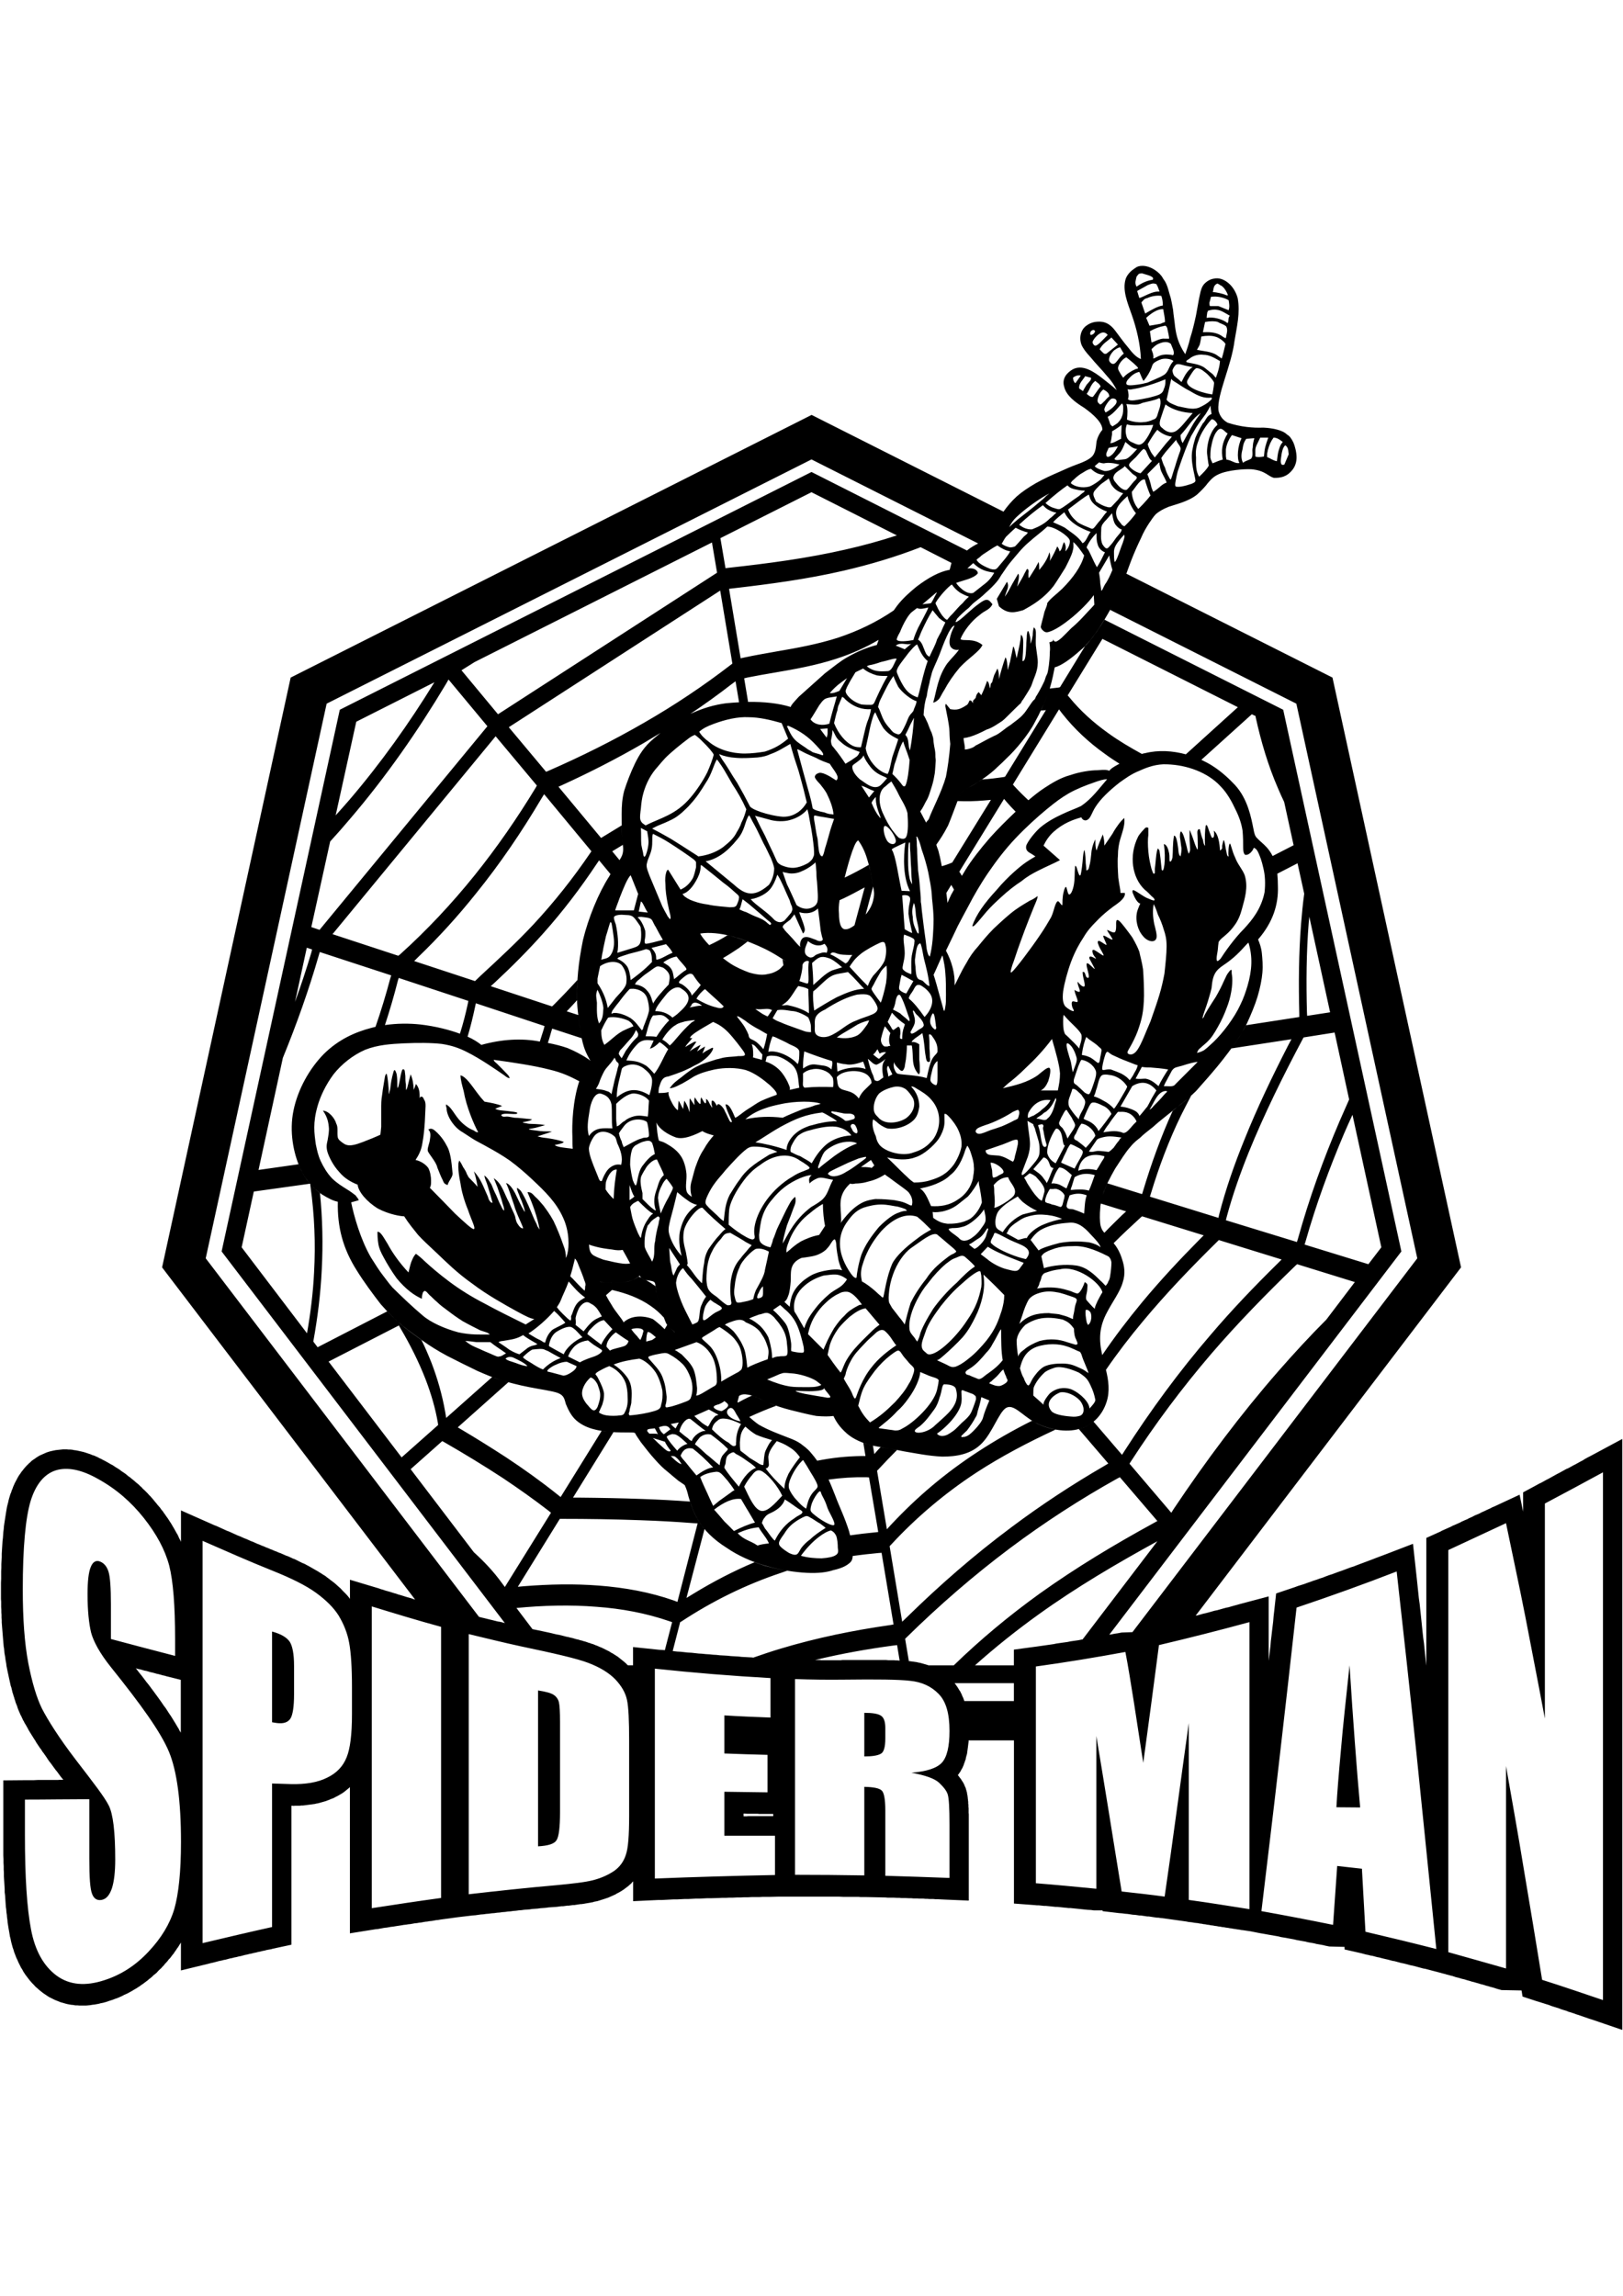 <?xml version="1.0" encoding="UTF-8"?>
<!DOCTYPE svg PUBLIC "-//W3C//DTD SVG 1.1//EN" "http://www.w3.org/Graphics/SVG/1.1/DTD/svg11.dtd">
<!-- Creator: CorelDRAW X8 -->
<svg xmlns="http://www.w3.org/2000/svg" xml:space="preserve" width="8.268in" height="11.693in" version="1.1" style="shape-rendering:geometricPrecision; text-rendering:geometricPrecision; image-rendering:optimizeQuality; fill-rule:evenodd; clip-rule:evenodd"
viewBox="0 0 8268 11693"
 xmlns:xlink="http://www.w3.org/1999/xlink">
 <defs>
  <style type="text/css">
   <![CDATA[
    .fil0 {fill:black}
   ]]>
  </style>
 </defs>
 <g id="Layer_x0020_1">
  <path class="fil0" d="M834 8687l10 13 9 14 9 14 9 13 8 13 8 13 8 13 7 12 8 13 6 12 5 8 0 -269 -72 -18 -10 -3 -10 -2 -10 -3 -11 -3 -10 -2 -10 -3 -11 -3 -10 -2 -10 -3 -10 -3 -11 -2 -10 -3 -10 -3 -11 -2 -10 -3 -3 -1 3 4 13 17 13 16 13 17 12 16 13 16 11 15 12 16 11 15 11 15 10 14 10 14 10 15zm58 -253c-109,-28 -218,-57 -327,-86 0,-60 0,-119 0,-178 0,-83 -4,-138 -12,-164 -8,-27 -23,-44 -42,-52 -21,-9 -38,0 -49,28 -11,27 -16,73 -16,138 0,84 7,149 18,195 12,45 44,105 100,175 155,193 255,332 297,433 40,97 61,249 61,458 0,152 -12,265 -34,342 -23,77 -67,149 -131,217 -65,70 -141,119 -226,146 -95,31 -176,25 -242,-23 -67,-49 -111,-129 -131,-236 -21,-109 -31,-269 -31,-478 0,-61 0,-122 0,-183 109,0 219,-2 328,-2 0,101 0,203 0,304 0,94 4,153 14,178 9,24 25,35 48,31 24,-4 41,-24 53,-59 11,-34 17,-83 17,-147 0,-140 -11,-232 -33,-275 -22,-44 -79,-117 -165,-229 -90,-117 -146,-208 -175,-264 -28,-57 -51,-135 -70,-233 -19,-100 -28,-225 -28,-374 0,-214 14,-365 40,-451 26,-84 69,-137 128,-156 59,-18 131,-4 214,43 93,51 170,118 235,200 64,81 107,160 129,242 20,79 30,204 30,375 0,28 0,56 0,85zm140 -586c119,52 236,104 356,152 95,38 170,75 221,112 51,37 91,76 117,118 25,42 44,88 53,139 9,50 14,124 14,224 0,46 0,92 0,138 0,102 -9,175 -27,219 -18,46 -51,81 -99,104 -47,24 -110,35 -186,33 -32,-1 -64,-2 -95,-3 0,122 0,243 0,365 0,122 0,244 0,366 -118,26 -236,54 -354,82 0,-342 0,-683 0,-1024 0,-342 0,-683 0,-1025zm354 462c0,154 0,308 0,462 10,2 18,3 25,4 33,4 55,-3 68,-22 12,-18 19,-60 19,-125 0,-48 0,-96 0,-144 0,-60 -8,-101 -22,-123 -15,-22 -45,-40 -90,-52zm861 -24c0,230 0,460 0,690 0,231 0,461 0,691 -118,16 -236,34 -353,52 0,-256 0,-512 0,-768 0,-256 0,-513 0,-769 117,36 235,72 353,104zm141 37c88,21 176,43 264,62 171,36 286,62 346,85 60,23 105,51 137,84 31,33 51,67 59,104 8,36 11,106 11,209 0,64 0,128 0,192 0,64 0,128 0,192 0,98 -5,164 -17,197 -11,34 -31,61 -59,81 -30,20 -64,36 -106,47 -42,11 -106,18 -190,26 -149,13 -297,29 -445,46 0,-220 0,-441 0,-662 0,-221 0,-442 0,-663zm353 287c0,132 0,265 0,397 0,132 0,265 0,397 51,-3 82,-12 94,-31 12,-18 18,-66 18,-144 0,-76 0,-153 0,-228 0,-76 0,-152 0,-229 0,-53 -2,-87 -6,-103 -4,-15 -13,-28 -27,-37 -14,-9 -40,-16 -79,-22zm595 -111c196,21 392,37 589,48 0,67 0,134 0,201 -79,-3 -157,-6 -235,-11 0,65 0,130 0,194 73,3 146,5 220,7 0,64 0,127 0,191 -74,-1 -147,-2 -220,-3 0,74 0,149 0,224 86,0 172,0 258,0 0,67 0,133 0,200 -204,4 -408,10 -612,18 0,-178 0,-356 0,-534 0,-178 0,-356 0,-535zm714 53c83,3 166,4 249,3 167,-2 279,-1 338,6 59,6 107,28 144,66 38,38 56,100 56,189 0,80 -13,134 -39,162 -26,28 -78,45 -155,51 70,13 117,29 141,51 23,22 39,42 44,60 6,19 9,70 9,153 0,45 0,91 0,136 0,46 0,91 0,136 -109,-4 -218,-8 -327,-11 0,-55 0,-111 0,-167 0,-55 0,-111 0,-166 0,-54 -6,-88 -17,-100 -12,-13 -42,-19 -90,-20 0,75 0,150 0,226 0,74 0,149 0,225 -118,-2 -236,-3 -353,-3 0,-166 0,-332 0,-498 0,-167 0,-333 0,-499zm353 172c0,74 0,148 0,222 39,0 67,-4 83,-13 16,-7 24,-34 24,-78 0,-19 0,-37 0,-55 0,-32 -8,-53 -23,-62 -16,-10 -44,-14 -84,-14zm1962 -462c0,244 0,487 0,731 0,244 0,487 0,731 -103,-16 -206,-33 -309,-47 0,-150 0,-300 0,-450 0,-151 0,-301 0,-451 -21,152 -42,302 -62,450 -20,146 -40,291 -61,434 -73,-10 -146,-18 -219,-26 -22,-136 -44,-270 -65,-402 -21,-132 -43,-261 -64,-390 0,130 0,259 0,389 0,129 0,259 0,389 -103,-10 -206,-20 -308,-28 0,-184 0,-368 0,-552 0,-184 0,-368 0,-552 152,-21 304,-46 456,-74 14,71 27,155 43,254 16,103 32,207 48,311 13,-98 27,-197 40,-296 13,-101 27,-202 40,-304 153,-36 307,-75 461,-117zm750 -258c34,303 68,612 101,928 33,324 67,656 101,995 -121,-31 -241,-60 -361,-88 -6,-107 -12,-214 -18,-321 -42,-5 -84,-9 -126,-14 -7,101 -14,200 -21,300 -122,-25 -243,-48 -365,-70 29,-245 60,-496 89,-751 30,-259 60,-524 90,-795 170,-57 340,-118 510,-184zm-186 1202c-9,-99 -18,-209 -27,-331 -9,-120 -18,-251 -27,-393 -18,168 -34,312 -44,432 -11,120 -19,216 -23,291 40,0 80,1 121,1zm1237 -1707c0,448 0,896 0,1344 0,448 0,896 0,1344 -104,-35 -208,-71 -310,-103 -31,-191 -62,-379 -93,-562 -29,-179 -61,-355 -91,-527 0,172 0,344 0,516 0,171 0,343 0,515 -99,-28 -197,-56 -294,-83 0,-341 0,-683 0,-1024 0,-341 0,-683 0,-1024 97,-45 195,-91 294,-137 32,156 67,315 99,479 32,168 66,339 99,516 0,-183 0,-365 0,-547 0,-183 0,-365 0,-548 98,-52 197,-105 296,-159zm-4032 -5386l978 493c19,-27 41,-53 67,-77 27,-24 60,-46 98,-68 39,-22 85,-43 118,-57 35,-16 60,-27 90,-38 30,-11 65,-25 81,-44 17,-22 17,-49 20,-73 5,-22 16,-44 30,-60 0,-36 -44,-77 -93,-112 -49,-30 -90,-63 -101,-104 -11,-33 0,-63 35,-87 55,-38 120,11 159,41 27,22 46,35 73,60 -11,-22 -24,-44 -49,-71 -24,-30 -60,-66 -84,-96 -25,-27 -39,-46 -47,-65 -13,-36 -3,-76 25,-96 13,-10 27,-16 43,-19 36,-5 69,-2 104,44 19,25 44,60 63,82 27,35 43,52 68,63 -3,-77 -22,-156 -46,-224 -22,-63 -50,-128 -31,-186 9,-24 31,-43 44,-51 14,-11 25,-14 41,-14 44,0 90,35 104,63 16,22 22,35 35,84 8,22 11,47 17,77 2,27 8,60 10,84 6,47 17,90 52,142 8,-25 17,-46 25,-82 11,-33 22,-79 30,-117 8,-41 13,-76 19,-101 5,-27 11,-44 22,-57 13,-14 30,-25 51,-28 44,-10 101,30 120,99 14,76 -5,150 -16,218 -16,128 -90,273 -82,354 6,28 22,49 47,63 68,22 128,27 182,25 47,2 99,13 120,35 14,8 22,19 33,41 8,19 16,49 16,76 0,25 -8,47 -21,63 -30,38 -63,41 -93,41 -30,-6 -44,-38 -117,-44 -44,-2 -112,6 -150,19 -39,14 -52,30 -69,49 -16,22 -38,44 -57,61 -43,35 -106,49 -144,62 -19,8 -25,11 -36,17 -8,5 -19,11 -30,21 -11,11 -22,28 -35,47 -14,22 -27,43 -41,76 -16,33 -33,71 -49,112 -9,23 -17,46 -25,68l1050 529 655 3004 -1352 1774 11 -2 14 -4 14 -4 14 -3 15 -4 14 -4 14 -4 15 -3 14 -4 14 -4 15 -4 14 -3 14 -4 14 -4 15 -4 14 -4 147 -39 0 332 0 -4 3 -25 3 -25 3 -25 2 -25 3 -25 3 -26 3 -25 3 -25 2 -25 3 -26 10 -91 80 -27 15 -5 16 -6 16 -5 16 -5 16 -6 15 -5 16 -6 16 -5 16 -6 16 -5 15 -6 16 -6 16 -5 16 -6 16 -6 15 -5 16 -6 16 -6 16 -6 16 -5 15 -6 16 -6 16 -6 16 -6 16 -6 16 -6 15 -6 16 -6 16 -6 16 -6 143 -55 18 164 3 28 3 29 3 28 3 29 4 28 3 29 3 28 3 29 3 29 3 29 3 28 4 29 3 29 3 29 3 29 3 27 0 -651 71 -32 9 -5 9 -4 9 -4 18 -8 9 -4 9 -5 10 -4 9 -4 9 -4 9 -4 9 -5 9 -4 9 -4 10 -4 9 -5 9 -4 9 -4 9 -5 9 -4 10 -4 9 -4 9 -5 9 -4 9 -4 10 -5 9 -4 9 -4 9 -5 10 -4 129 -60 18 86 0 -98 65 -35 9 -5 9 -5 9 -4 9 -5 9 -5 9 -5 10 -5 9 -5 9 -5 9 -5 9 -5 9 -5 10 -5 9 -5 9 -5 9 -5 9 -5 10 -4 9 -5 9 -5 9 -5 10 -5 9 -5 9 -5 9 -5 10 -5 9 -6 9 -5 9 -5 10 -5 164 -88 0 3010 -149 -51 -9 -3 -10 -3 -23 -8 -35 -12 -10 -3 -10 -4 -19 -6 -10 -3 -9 -4 -10 -3 -10 -3 -9 -3 -10 -4 -19 -6 -10 -3 -9 -3 -10 -4 -9 -3 -10 -3 -9 -3 -10 -3 -9 -3 -10 -3 -10 -3 -70 -23 -5 -31 -102 -2 -22 -6 -9 -3 -9 -3 -19 -5 -9 -3 -9 -2 -9 -3 -10 -3 -9 -2 -9 -3 -18 -5 -10 -3 -9 -2 -9 -3 -18 -5 -9 -3 -17 -4 -13 -4 -16 -4 -9 -3 -9 -3 -9 -2 -10 -3 -9 -2 -9 -3 -9 -2 -18 -5 -61 -16 -11 -3 -12 -2 -11 -3 -11 -3 -11 -3 -11 -3 -23 -5 -11 -3 -11 -3 -12 -3 -11 -2 -11 -3 -11 -3 -11 -3 -12 -2 -11 -3 -11 -3 -22 -5 -12 -3 -11 -3 -11 -2 -11 -3 -11 -3 -12 -2 -11 -3 -11 -2 -11 -3 -11 -3 -88 -20 0 -13 -77 -2 -20 -4 -12 -3 -11 -2 -11 -2 -12 -2 -11 -3 -11 -2 -12 -2 -11 -2 -11 -3 -12 -2 -22 -4 -11 -2 -12 -3 -11 -2 -11 -2 -21 -4 -25 -4 -11 -3 -11 -2 -23 -4 -23 -4 -11 -2 -11 -2 -12 -2 -11 -2 -40 -8 -40 -6 -10 -1 -9 -2 -10 -1 -10 -2 -9 -1 -10 -2 -9 -1 -10 -2 -10 -1 -9 -2 -10 -1 -10 -2 -9 -1 -10 -2 -9 -1 -10 -2 -10 -1 -9 -2 -10 -1 -9 -2 -10 -1 -9 -2 -10 -1 -9 -2 -10 -1 -9 -1 -10 -2 -9 -1 -10 -1 -9 -2 -100 -14 0 0 -39 -5 -6 -1 -7 0 -7 -1 -7 -1 -7 -1 -6 -1 -7 -1 -7 -1 -7 0 -7 -1 -13 -2 -7 -1 -7 -1 -7 0 -7 -1 -6 -1 -7 -1 -14 -1 -13 -2 -7 -1 -7 -1 -13 -1 -7 -1 -7 -1 -14 -1 -85 -10 -1 -4 -44 0 -14 -2 -19 -1 -9 -1 -10 -1 -19 -2 -19 -2 -10 -1 -10 -1 -9 -1 -10 0 -9 -1 -10 -1 -10 -1 -9 -1 -10 -1 -9 -1 -10 0 -9 -1 -10 -1 -9 -1 -10 -1 -10 -1 -9 0 -10 -1 -9 -1 -10 -1 -9 0 -10 -1 -106 -8 0 -831 -231 0 0 7 -1 7 -1 8 -1 8 -1 8 -1 7 -1 8 -1 7 -1 8 -2 7 -2 7 -2 8 -1 7 -3 7 -2 7 -3 7 -2 7 -3 7 -3 7 -4 7 -4 7 -3 6 -5 7 -4 6 -4 5 1 1 5 6 5 7 5 6 4 7 5 7 4 7 4 8 3 8 4 8 2 8 2 6 1 5 2 5 0 5 1 4 1 5 1 4 0 5 1 4 0 5 1 4 0 5 1 5 0 5 0 5 1 6 0 5 0 6 1 6 0 5 0 7 0 6 0 6 1 7 0 7 0 6 0 7 0 8 0 7 0 8 0 8 0 7 0 382 -119 -5 -21 -1 -19 -1 -11 0 -10 -1 -21 0 -10 -1 -10 0 -10 -1 -11 0 -10 0 -10 -1 -10 0 -10 0 -10 -1 -11 0 -20 -1 -10 0 -10 0 -10 -1 -11 0 -20 -1 -10 0 -10 0 -10 0 -11 -1 -97 -2 -29 0 -11 -1 -11 0 -22 0 -11 0 -11 0 -12 0 -11 0 -21 -1 -11 0 -11 0 -11 0 -11 0 -11 0 -11 0 -11 0 -11 0 -11 0 -11 0 -11 0 -11 0 -11 0 -11 0 -22 0 -22 0 -11 0 -11 0 -90 0 -40 1 -19 0 -19 0 -19 1 -19 0 -19 0 -19 1 -19 0 -19 1 -19 0 -19 1 -19 0 -19 1 -19 0 -19 1 -38 1 -19 0 -20 1 -19 1 -19 0 -19 1 -19 1 -19 0 -19 1 -19 1 -19 0 -19 1 -19 1 -19 1 -19 0 -128 6 0 -101 -3 3 -7 8 -8 7 -8 7 -8 6 -8 6 -8 6 -8 5 -8 5 -9 5 -8 4 -8 5 -9 4 -9 4 -9 4 -9 4 -9 3 -9 3 -9 3 -10 3 -9 3 -10 3 -5 1 -6 1 -5 1 -5 2 -6 1 -5 1 -5 1 -6 1 -6 1 -6 1 -6 1 -5 1 -7 1 -6 1 -6 0 -6 1 -7 1 -6 1 -7 1 -6 1 -7 0 -7 1 -7 1 -7 1 -8 0 -7 1 -7 1 -8 1 -8 0 -7 1 -8 1 -8 1 -14 1 -14 1 -14 1 -14 2 -13 1 -14 1 -14 2 -14 1 -14 1 -13 2 -14 1 -14 1 -14 2 -14 1 -14 2 -13 1 -14 2 -14 1 -14 2 -14 1 -13 2 -14 1 -14 2 -14 1 -14 2 -13 1 -14 2 -14 1 -14 2 -14 2 -14 1 -76 9 -88 12 -11 2 -11 1 -11 2 -11 2 -11 1 -11 2 -11 1 -11 2 -11 2 -10 1 -11 2 -11 1 -11 2 -11 2 -11 1 -11 2 -11 1 -11 2 -20 3 -13 2 -11 2 -11 1 -11 2 -11 2 -11 1 -11 2 -11 2 -11 2 -11 1 -132 21 0 -745 -5 5 -11 9 -11 9 -11 8 -12 7 -12 7 -12 6 -7 4 -7 3 -6 2 -7 3 -7 3 -6 2 -7 3 -7 2 -7 2 -7 2 -7 2 -7 2 -8 2 -7 1 -7 2 -8 1 -7 1 -7 1 -8 1 -8 1 -7 1 -8 1 -8 1 -8 0 -8 1 -7 0 -8 0 -8 0 -9 1 -8 -1 -3 0 0 708 -93 20 -11 3 -11 2 -11 2 -11 3 -11 2 -11 3 -11 2 -11 3 -11 2 -11 3 -11 2 -11 3 -11 2 -11 3 -11 3 -11 2 -11 3 -11 2 -11 3 -11 2 -11 3 -11 3 -11 2 -11 3 -11 2 -11 3 -19 5 -14 3 -11 3 -140 34 0 -142 -5 8 -5 8 -5 8 -6 8 -5 8 -6 8 -5 8 -6 7 -6 8 -6 8 -7 7 -6 8 -6 7 -7 7 -6 8 -7 7 -7 8 -8 7 -7 7 -7 8 -8 7 -8 6 -7 7 -8 7 -8 6 -8 7 -8 6 -8 6 -8 6 -9 6 -8 6 -8 5 -9 6 -9 5 -8 5 -9 5 -9 5 -9 5 -9 4 -9 4 -9 5 -9 4 -9 4 -10 4 -9 3 -10 4 -9 3 -10 3 -11 4 -10 3 -11 3 -11 2 -11 3 -11 2 -11 2 -10 1 -11 2 -11 1 -11 1 -11 0 -11 0 -11 0 -10 -1 -11 0 -11 -2 -11 -1 -11 -2 -10 -2 -11 -3 -10 -3 -11 -3 -10 -4 -10 -4 -10 -4 -10 -5 -10 -5 -10 -5 -9 -6 -9 -6 -9 -6 -9 -7 -9 -7 -8 -7 -8 -7 -8 -7 -7 -8 -8 -8 -7 -8 -7 -8 -7 -9 -6 -8 -7 -9 -6 -9 -6 -9 -5 -10 -6 -9 -5 -10 -5 -10 -5 -10 -4 -10 -5 -10 -4 -10 -4 -11 -4 -10 -3 -11 -4 -11 -3 -11 -3 -11 -3 -12 -2 -11 -3 -11 -2 -12 -2 -12 -2 -11 -2 -12 -2 -13 -2 -12 -1 -13 -2 -13 -1 -13 -2 -13 -1 -14 -2 -14 -1 -14 -1 -15 -1 -15 -1 -15 -2 -15 0 -16 -1 -16 -1 -16 -1 -16 -1 -17 0 -17 -1 -18 0 -17 -1 -18 0 -18 -1 -19 0 -18 0 -19 0 -19 0 -20 0 -20 0 -286 114 -1 20 0 10 0 11 0 20 -1 10 0 11 0 30 0 11 0 10 0 10 0 10 0 11 0 10 -1 10 0 8 0 -7 -8 -8 -10 -8 -11 -8 -11 -9 -11 -8 -11 -8 -11 -8 -11 -8 -10 -7 -10 -7 -11 -7 -10 -7 -10 -7 -9 -6 -10 -7 -9 -6 -9 -6 -9 -6 -9 -5 -9 -6 -9 -5 -8 -5 -8 -5 -8 -5 -8 -5 -8 -4 -7 -4 -8 -4 -7 -4 -7 -4 -7 -4 -6 -3 -7 -4 -6 -3 -7 -3 -6 -3 -7 -4 -7 -3 -7 -3 -7 -3 -7 -3 -7 -3 -8 -2 -7 -3 -8 -3 -7 -3 -8 -2 -8 -3 -8 -2 -8 -3 -8 -2 -8 -3 -8 -2 -9 -2 -8 -2 -9 -3 -8 -2 -9 -2 -9 -2 -9 -2 -9 -2 -9 -2 -10 -2 -9 -2 -9 -2 -10 -2 -10 -2 -10 -1 -10 -2 -11 -2 -11 -1 -10 -2 -11 -2 -11 -1 -11 -1 -12 -2 -11 -1 -12 -1 -11 -1 -12 -1 -12 -1 -12 -1 -12 -1 -13 -1 -12 -1 -13 -1 -13 0 -12 -1 -13 0 -14 -1 -13 0 -13 -1 -14 0 -13 0 -14 -1 -14 0 -14 0 -14 0 -15 0 -20 0 -20 1 -20 0 -19 0 -19 1 -18 0 -19 1 -17 1 -18 0 -17 1 -17 1 -16 1 -16 1 -16 2 -16 1 -15 1 -14 2 -15 1 -14 2 -14 2 -13 2 -13 2 -13 2 -13 2 -12 2 -12 2 -11 3 -12 3 -11 2 -10 3 -11 3 -10 3 -10 4 -9 3 -10 4 -9 3 -9 4 -9 4 -9 4 -8 5 -9 4 -8 5 -9 5 -8 6 -8 5 -8 6 -7 6 -8 6 -7 6 -7 7 -7 7 -7 7 -6 7 -7 8 -6 8 -5 8 -6 8 -5 8 -5 9 -4 9 -4 9 -4 9 -4 9 -3 10 -3 9 -2 9 -2 10 -2 9 -1 9 -1 10 -1 9 -1 10 0 9 0 10 1 9 0 10 1 9 2 9 1 10 2 9 2 9 2 9 2 10 3 9 3 9 3 9 3 9 4 10 3 9 4 9 4 9 5 9 4 9 5 10 5 9 5 9 5 10 6 10 5 9 6 9 6 10 6 9 6 9 7 9 6 9 6 9 7 8 7 9 6 8 7 9 7 8 7 8 7 9 7 8 8 8 7 7 8 8 7 8 8 8 8 7 8 8 8 7 8 7 8 7 9 7 8 7 9 7 8 7 8 6 9 7 8 6 9 6 8 6 9 6 8 6 9 5 8 6 9 5 8 5 9 5 8 5 9 5 9 5 9 5 8 4 9 4 9 5 9 4 9 0 0 0 -160 158 70 11 5 11 4 11 5 11 5 11 5 11 5 11 5 11 4 11 5 22 10 11 5 11 4 22 10 11 4 11 5 11 5 11 4 11 5 11 5 11 4 11 5 11 4 11 5 11 4 11 5 11 4 11 5 11 4 11 5 9 3 9 4 9 4 9 4 9 3 9 4 9 4 8 4 9 3 8 4 8 4 8 4 8 4 8 4 8 3 8 4 7 4 8 4 7 4 7 4 7 4 7 4 7 4 7 4 7 4 6 4 7 4 6 4 6 4 7 4 6 4 6 5 11 8 10 8 11 8 10 8 10 9 10 9 9 8 9 10 9 9 9 9 9 10 8 10 3 5 0 -98 147 44 11 4 11 3 11 4 11 3 11 3 22 7 11 3 11 4 11 3 10 3 22 7 11 3 11 3 11 4 10 3 -1289 -1692 655 -3004 2654 -1338zm-1694 6122l7 2 8 2 9 2 8 2 8 2 8 2 8 2 9 2 8 2 8 2 8 2 8 2 8 1 9 2 15 4 3 1 -1443 -1893 602 -2759 2403 -1211 792 400c18,-15 39,-27 57,-36l-849 -428 -2470 1244 -616 2825 1392 1826zm272 62l1 1 15 3 15 3 14 3 14 3 14 3 14 3 13 3 12 3 13 3 12 2 12 3 12 3 11 3 11 2 11 3 10 2 10 3 10 3 10 2 9 3 9 2 9 3 8 2 9 3 8 3 8 2 7 3 8 2 7 3 7 3 6 2 7 3 6 3 6 2 7 3 6 3 6 3 6 3 6 3 6 3 6 3 5 3 6 4 6 3 5 3 6 4 5 3 6 4 5 3 5 4 5 4 5 4 5 4 5 4 5 4 5 4 4 4 5 4 4 5 4 3 26 0 0 -93 134 14 18 1 10 1 37 -143 -15 -5c-119,-41 -244,-64 -370,-73 -135,-11 -273,-7 -408,6l81 107zm715 112l5 1 18 2 18 1 18 2 18 2 19 1 18 2 18 2 18 1 19 2 18 1 18 2 18 1 18 2 19 1 18 1 18 2 18 1 19 1 18 2 18 1 18 1 19 1 4 1c46,-16 93,-32 140,-46 183,-55 369,-93 558,-120l17 -3 -61 -365 -15 1c-44,4 -88,9 -132,15 -1,20 -7,30 -21,40 -16,13 -41,24 -77,32 -32,11 -76,17 -136,14 -60,-3 -136,-14 -210,-36 -73,-21 -144,-54 -196,-90 -147,-92 -175,-190 -197,-264 -5,-22 -10,-38 -19,-57 -8,-6 -16,-11 -32,-22 -14,-11 -36,-30 -55,-46 -22,-17 -41,-36 -65,-63 -25,-27 -52,-63 -71,-87 -17,-25 -25,-36 -30,-47 -6,-3 -11,-3 -33,-3 -19,0 -55,0 -87,-2 -66,-6 -131,-17 -180,-60 -25,-22 -41,-55 -52,-82 -8,-25 -8,-44 -41,-57 -30,-11 -93,-19 -147,-30 -57,-11 -107,-25 -145,-36 -41,-13 -73,-27 -117,-46 -46,-22 -106,-52 -155,-77 -50,-27 -88,-51 -123,-76 -71,-52 -131,-90 -216,-188 -38,-49 -87,-115 -122,-172 -69,-109 -99,-218 -96,-349 -24,-5 -46,-16 -82,-38 -35,-25 -79,-63 -111,-136 -33,-74 -55,-183 -33,-290 22,-109 82,-215 155,-289 74,-73 158,-111 243,-133 7,-2 13,-3 20,-5 28,-81 53,-163 75,-246l5 -16 -364 -119 -5 17c-51,177 -113,351 -183,522l-124 571 204 -29c2,6 4,11 7,17 15,34 32,61 51,82l-286 40 -62 284 333 438c18,-103 31,-207 36,-311 8,-145 2,-291 -18,-435l-2 -15c17,20 34,34 50,46 13,130 16,262 9,393 -6,122 -21,243 -43,364l22 29 355 -183c65,69 116,104 174,146 19,38 35,76 51,116 31,81 55,165 70,251l5 30 234 -208c14,5 28,10 43,15 12,4 26,7 40,11l-258 230 20 12c76,45 151,92 225,140 91,60 179,123 264,191l15 12 209 -337c16,3 33,4 50,6 3,0 7,0 10,1l-206 333 30 0c109,1 218,3 327,7 80,3 160,7 239,13 14,42 32,90 74,140l-92 351 36 -22c100,-61 204,-115 311,-160 19,7 37,13 56,19 37,10 75,19 111,24 -11,4 -22,7 -32,11 -180,60 -350,144 -508,248l-6 3 -38 147zm725 46l2 0 7 0 8 0 7 0 8 1 15 0 8 0 8 0 7 0 8 0 8 0 7 0 8 0 8 0 7 0 8 0 8 0 7 -1 16 0 15 0 15 0 15 0 14 0 14 0 14 0 13 0 13 0 13 0 12 0 13 0 12 0 11 0 11 0 11 0 11 0 11 1 10 0 10 0 9 0 9 1 9 0 9 1 2 0 -13 -79 -17 2c-135,18 -269,42 -401,74zm478 6l6 0 6 1 8 1 7 1 7 1 7 1 7 2 7 1 8 2 7 2 7 2 7 2 7 2 6 2 3 1 129 0c137,-133 283,-254 437,-365 186,-133 381,-250 582,-360l18 -10 -191 -223 -12 6c-190,106 -372,224 -546,354 -187,140 -363,293 -530,457l-6 6 19 114zm233 112l4 5 5 7 5 7 5 8 4 7 5 7 4 8 4 8 3 8 4 8 3 8 3 8 0 2 253 0 0 -91 -302 0zm-1051 665l-7 0 -14 -1 -3 0 0 14 16 0 8 -1 8 0 8 0 8 0 8 0 8 0 8 0 8 0 8 0 8 0 9 0 8 0 8 0 8 0 22 0 0 -11 -44 0 -21 0 -7 0 -7 -1 -6 0 -7 0 -23 0 -5 0 -7 0zm1353 -756l0 -80 104 -14 15 -2 14 -2 14 -2 14 -2 14 -2 14 -2 14 -2 14 -3 14 -2 14 -2 15 -2 14 -2 14 -3 14 -2 14 -2 14 -2 14 -3 6 -1 381 -500c-208,114 -412,234 -604,372 -113,81 -222,168 -325,260l198 0zm486 -156l13 -2 14 -3 15 -2 21 -4 55 -2 1451 -1904 -616 -2825 -949 -478c2,-4 5,-8 7,-12 27,-52 47,-98 65,-144 -18,46 -38,92 -65,144 -46,84 -101,172 -158,218 -49,44 -98,79 -131,87 -6,28 -11,60 -25,107l0 1c14,-2 29,-3 44,-5l8 -2 130 -213c34,-34 66,-81 96,-131l911 459 602 2759 -1488 1952zm76 -5376c1,-4 3,-7 4,-11 -1,4 -3,7 -4,11zm-889 -48c-54,10 -108,40 -169,86 -33,27 -71,60 -101,100 -5,7 -10,14 -15,21 -88,60 -182,105 -284,139 -103,33 -207,52 -313,70 -55,10 -110,19 -165,31l-18 4 -59 -354 17 -2c190,-22 379,-47 565,-90 134,-31 266,-70 394,-120l157 80 -9 35zm-362 357c-3,9 -6,17 -9,26 -43,11 -95,30 -155,65 -33,19 -63,44 -109,79 -44,39 -101,90 -134,120 -30,33 -38,41 -41,52 -60,-19 -136,-27 -217,-26l-20 -120 16 -4c45,-9 91,-17 138,-25 106,-18 211,-37 313,-70 78,-25 150,-57 218,-97zm-711 318c-22,1 -45,3 -67,5 -59,8 -116,24 -181,54 70,-47 140,-97 207,-149l23 -17 18 107zm-400 156c-12,10 -24,20 -35,29 -49,41 -73,82 -95,126 -22,46 -41,95 -55,139 -11,43 -13,76 -13,120 0,40 0,87 2,122 3,36 11,58 0,88 -3,7 -7,15 -13,24l-37 -45 54 -33c-1,-10 -3,-21 -4,-34 -1,-19 -2,-42 -2,-65l-105 64 -217 -261 20 -9c140,-64 277,-134 410,-211 30,-18 60,-36 90,-54zm-255 719c-2,4 -4,7 -6,11 -55,85 -107,213 -134,324 -24,118 -33,210 -30,320 3,57 14,117 19,160 14,74 25,93 49,137 -5,-6 -13,-11 -30,-22 -19,-11 -46,-27 -87,-44 -29,-10 -63,-19 -100,-26 6,-19 12,-38 17,-57l5 -16 150 49c-1,-6 -2,-13 -4,-20 -3,-28 -9,-62 -13,-98l-59 -19 19 -20c11,-12 23,-24 34,-37 -1,-35 0,-69 2,-103 -40,44 -80,86 -122,128l-8 7 -312 -103 21 -19c87,-81 170,-164 249,-253 98,-110 187,-227 269,-350l13 -19 58 70zm-360 853c-92,-18 -193,-12 -298,17 -19,-15 -41,-29 -70,-42 15,-50 27,-100 38,-151l4 -19 350 116 -4 16c-7,21 -13,42 -20,63zm-407 -40l0 0c-52,-19 -123,-38 -202,-47 -56,-6 -117,-6 -180,3 24,-73 46,-148 65,-223l5 -17 355 117 -3 15c-11,51 -24,102 -40,152zm1988 2555c-2,-6 -4,-13 -5,-19 -25,-79 -50,-126 -71,-183 -11,-28 -22,-56 -34,-82 64,-9 128,-13 192,-12l14 1 47 278 -18 2c-42,4 -84,9 -125,15zm-168 -380c-10,-14 -21,-28 -34,-43 -16,-19 -35,-32 -49,-43 -16,-11 -30,-19 -68,-33 -35,-14 -95,-35 -147,-65 -17,-12 -33,-25 -48,-39 45,-21 91,-40 137,-57 -13,-5 -26,-10 -40,-16 -29,-13 -58,-28 -83,-36 -14,6 -28,13 -42,20l-30 16 -2 -4 8 -30c-7,5 -12,11 -15,17l0 0c8,-16 27,-30 57,-24 30,3 69,24 107,41 38,16 71,27 114,38 44,11 96,24 131,30 38,3 63,3 87,0 11,24 28,54 69,90 22,19 54,38 103,54 49,14 120,22 186,36 65,11 128,24 196,27 71,0 147,-11 202,-68 54,-55 87,-158 123,-180 38,-22 79,35 147,74 65,35 158,54 229,32 71,-19 117,-76 136,-136 18,-54 10,-112 -3,-164 59,-86 122,-168 189,-248 119,-143 247,-276 379,-406l7 -7 320 99 -20 20c-119,117 -234,237 -342,364 -161,187 -306,385 -439,592l-12 19 -145 -169c-20,16 -43,29 -70,36 -2,1 -3,1 -5,2l150 175 -18 11c-164,95 -324,200 -476,314 -188,140 -365,294 -532,458l-24 23 -64 -385 6 -6c130,-141 275,-263 435,-368 129,-84 265,-155 405,-220 -38,-7 -75,-20 -106,-36 -5,-3 -10,-6 -14,-9 -96,48 -189,101 -279,160 -161,105 -306,227 -438,368l-23 25 -50 -298 6 -6c31,-34 63,-67 96,-100 -28,-5 -57,-9 -84,-14 -3,3 -6,6 -9,9l-23 26 -7 -43c-10,-2 -20,-4 -29,-7 -7,-2 -14,-4 -20,-7l11 67 -20 0c-76,1 -151,9 -226,24zm1452 -538c-18,-79 -16,-143 25,-219 27,-52 66,-104 79,-150 16,-47 8,-87 -3,-120 -10,-33 -26,-62 -43,-81 45,-45 91,-88 138,-131l7 -6 314 97 -20 20c-102,103 -201,209 -294,321 -72,87 -140,176 -203,269zm11 -623c-8,-9 -14,-17 -19,-35 -5,-22 -5,-60 -2,-90 0,-8 1,-16 3,-24l129 40 -21 19c-30,30 -61,59 -90,90zm-8 -194c13,-41 35,-84 63,-133 27,-41 54,-85 76,-109 22,-27 36,-36 52,-49 14,-14 30,-27 66,-55 32,-30 84,-68 122,-101 41,-30 68,-54 96,-81 24,-28 52,-58 84,-96 33,-38 71,-87 101,-128 30,-41 52,-76 74,-120 19,-41 41,-93 54,-136 14,-47 22,-88 25,-123 3,-38 0,-71 -3,-101 -3,-27 -11,-49 -19,-68 76,-88 104,-178 101,-270 0,-20 -1,-43 -3,-65l103 -53 34 155c-7,51 -12,102 -16,153 -12,153 -13,307 -9,460l0 15 -272 42c-20,40 -41,73 -69,111l-5 7 306 -47 -16 30c-81,158 -159,320 -225,485 -50,123 -94,249 -127,377l-4 18 -349 -108 5 -16c41,-136 91,-269 153,-397 17,-34 35,-69 53,-103 -20,19 -42,38 -72,59 -7,7 -15,13 -23,20 -60,132 -109,269 -151,408l-5 16 -177 -55c-9,20 -17,40 -23,58zm865 -1725c-8,-16 -17,-29 -28,-42 -19,-21 -38,-35 -51,-49 -11,-11 -14,-22 -19,-49 -11,-54 -28,-150 -93,-221 -30,-32 -68,-68 -115,-98 -17,-11 -36,-21 -57,-31l257 -232 19 9 1 7c27,123 63,245 113,360 10,24 21,48 32,71l48 220 -107 55zm-442 -518c-67,-18 -139,-23 -207,-6 -6,1 -12,2 -17,4 -60,-33 -118,-67 -173,-107 -74,-53 -140,-112 -197,-182l-8 -9 177 -288 690 348 -265 240zm-338 48l-6 3c-30,16 -41,25 -46,33 -14,-6 -25,-6 -60,-3 -35,0 -90,8 -139,25 -49,13 -93,40 -131,65 -29,19 -54,39 -82,63 -25,-23 -48,-46 -71,-71l-8 -9 235 -383 15 20c63,80 136,148 219,207 24,18 49,34 74,50zm-529 244c-42,40 -89,86 -131,133 -52,60 -96,117 -126,166 -6,10 -11,19 -17,28 -2,-4 -5,-8 -7,-12l-6 -9 228 -371 15 18c14,16 29,32 44,47zm-314 397c-5,10 -10,18 -14,25 -13,27 -16,35 -19,43 -2,-18 -4,-35 -6,-51l25 -41 14 24zm-62 -119l-1 -4c-5,-24 -8,-43 -13,-60 -3,-16 -8,-27 -11,-35 -3,-8 -3,-11 -3,-11 19,-27 38,-55 60,-98 15,-36 31,-80 49,-127l-1 3c45,2 91,1 136,-3l34 -3 -197 319 -5 2c-16,7 -32,12 -48,17zm90 -357c2,-6 5,-13 8,-20 5,-3 10,-6 16,-8 5,-3 8,-6 24,-17 17,-8 44,-24 71,-43 28,-19 55,-41 74,-60 19,-17 30,-28 49,-47 41,-38 109,-117 142,-182 26,-46 45,-90 63,-136 -10,26 -21,52 -33,77l26 -2 -208 339 -8 2c-36,5 -73,10 -110,12 -25,18 -50,33 -66,40 -16,11 -19,14 -24,17 -6,2 -11,5 -16,8 -3,7 -6,14 -8,20zm-988 1589c-38,13 -73,30 -103,57 62,-14 125,-16 190,-8 33,-16 69,-30 88,-38 19,-8 22,-8 32,-11 14,-3 30,-8 44,-14 19,-5 22,-5 30,-8 -30,-14 -128,-16 -210,3 -24,5 -49,11 -71,19zm286 2293c33,-2 60,-8 71,-16 14,-8 14,-19 11,-38 0,-17 -2,-44 -8,-60 -8,-17 -19,-25 -27,-28 -30,6 -93,47 -153,129 38,11 77,13 106,13zm-428 -128c33,36 66,38 101,63 17,-6 33,-8 58,-11 -9,-25 -39,-57 -52,-82 -36,3 -71,14 -107,30zm246 -11c-22,36 -47,57 -30,77 11,13 33,27 46,35 47,22 44,0 63,-27 11,-14 24,-28 46,-44 19,-19 47,-38 77,-57 -6,-6 -14,-11 -28,-22 -16,-8 -38,-25 -49,-30 -13,-8 -16,-8 -19,-8 -3,-3 -33,11 -60,30 -19,13 -35,30 -46,46zm-109 -68c-8,8 -11,19 -14,27 6,8 8,14 16,28 9,10 22,30 30,40 11,14 14,17 20,22 24,-49 57,-87 100,-114 17,-14 36,-19 39,-27 5,-6 0,-11 -19,-22 -17,-11 -41,-30 -69,-47 -11,36 -46,58 -76,71 -14,6 -22,14 -27,22zm-205 19c17,16 33,33 49,49 38,-19 74,-35 107,-43 -17,-28 -30,-52 -44,-74 -11,-19 -19,-33 -27,-46 -41,-6 -88,16 -137,54 17,19 36,41 52,60zm439 -60c0,8 3,14 28,33 24,19 73,49 89,46 14,0 -5,-35 -16,-57 -14,-25 -16,-36 -22,-52 -5,-14 -16,-35 -22,-46 -5,-14 -5,-17 -8,-17 -5,-5 -30,30 -41,58 -5,13 -8,27 -8,35zm-526 -84c11,24 19,43 30,65 5,-5 14,-11 30,-25 19,-13 44,-32 60,-43 14,-11 16,-11 19,-11 -11,-19 -25,-35 -35,-49 -33,-38 -39,-46 -58,-46 -19,2 -57,8 -82,27 11,30 25,57 36,82zm273 90c32,8 71,-36 109,-77 -25,-52 -68,-101 -96,-120 -27,-19 -43,-5 -57,14 -14,16 -30,38 -41,60 27,57 52,114 85,123zm144 -112c6,16 22,41 38,57 17,19 30,33 49,44 6,-25 11,-49 28,-74 13,-19 32,-30 30,-41 0,-11 -17,-41 -36,-71 -11,-19 -24,-41 -38,-62 -27,24 -52,65 -65,98 -6,16 -11,30 -6,49zm-548 -126c-8,-11 -11,-21 -33,-38 -5,-3 -13,-3 -22,-3 14,14 30,30 47,39 3,0 5,2 8,2zm224 -2c-3,8 -6,13 -6,21 17,28 44,60 74,96 11,-25 43,-79 87,-96 -16,-16 -33,-27 -52,-40 -19,-14 -38,-25 -49,-30 -8,-6 -11,-9 -13,-9 0,-2 -17,3 -28,14 -11,11 -11,27 -13,44zm-202 -6c13,17 33,41 54,66 30,-22 60,-39 85,-41 -36,-38 -71,-71 -104,-96 -24,-5 -46,-2 -62,36 5,11 13,19 27,35zm423 14c-3,11 -9,16 -17,16 25,33 57,68 96,104 0,-25 8,-49 21,-77 17,-30 39,-60 58,-84 -19,-27 -36,-41 -60,-55 -17,-11 -36,-19 -58,-27 -27,33 -40,55 -43,79 0,14 3,33 3,44zm-500 -74c-13,-16 -24,-33 -30,-46l-62 -19c8,5 22,22 41,38 11,11 24,22 32,27 11,6 17,3 19,0zm180 17c22,16 44,38 69,57 2,-17 5,-33 13,-47 22,-30 38,-32 22,-43 -16,-17 -49,-44 -79,-66 -16,-5 -38,-2 -57,14 -8,11 -19,22 -25,35 19,14 36,30 57,50zm-201 -88c8,19 35,49 54,71 11,-16 33,-30 52,-35 -16,-14 -52,-52 -71,-49 -5,-3 -16,2 -24,5 -6,3 -9,6 -11,8zm-66 -16c8,0 17,0 22,3l-16 -30c-6,0 -14,2 -19,2 -9,0 -14,3 -17,3 -3,6 -8,6 8,22 6,0 14,0 22,0zm439 44c0,13 0,30 3,43 14,11 30,22 46,36 19,11 39,24 52,32 14,6 17,6 19,3 3,-24 3,-52 11,-71 8,-16 17,-38 33,-54 -30,-9 -57,-17 -82,-28 -22,-13 -38,-27 -54,-41 -25,28 -25,50 -28,80zm-387 -41l33 -25c-14,-24 -33,-19 -58,-11 3,11 9,25 25,36zm52 -36c3,3 5,6 8,6l16 -30 -41 8c6,5 11,13 17,16zm71 57c8,9 13,11 19,14 8,-27 46,-54 71,-52 -28,-19 -52,-41 -77,-60 -19,-11 -51,28 -57,63 16,14 33,27 44,35zm122 -46c22,22 58,55 85,68 8,8 16,14 22,17 22,2 13,-11 16,-22 0,-27 6,-60 25,-90 -28,-14 -58,-25 -79,-27 -22,-3 -33,2 -41,10 -19,14 -25,28 -28,44zm-60 -41c11,11 25,19 39,27 11,-10 11,-27 38,-54 5,-3 11,-3 16,-6l-49 -27 -74 33c11,11 20,19 30,27zm183 -38c-8,-16 -16,-30 -27,-30 -11,0 -27,16 -16,33 8,16 40,32 65,35 -5,-13 -14,-24 -22,-38zm-73 -14c16,-8 30,-19 32,-27 3,-8 -8,-16 -19,-24 -5,5 -13,10 -27,16 -11,3 -30,8 -27,16 2,8 27,19 41,19zm1292 33c-8,16 -24,41 -43,66 -11,10 -22,21 -28,27 -5,11 8,5 17,5 19,-5 30,-16 46,-32 22,-22 41,-47 46,-63 6,-25 19,-57 33,-90l-41 -17c-5,28 -13,55 -19,74 -3,16 -5,22 -11,30zm387 -33c14,17 60,25 101,28 17,2 30,0 41,-3 28,-6 30,-46 3,-79 -25,-27 -68,-47 -101,-41 -38,16 -79,52 -44,95zm-458 -49c-2,49 -65,123 -125,164 13,16 35,14 54,5 9,-5 19,-11 36,-24 16,-14 35,-36 49,-47 33,-30 35,-40 46,-68 6,-16 11,-30 14,-41 0,-21 -3,-16 -16,-27 -11,-3 -28,-11 -39,-14 -11,-5 -16,-8 -19,-2 -2,8 3,35 0,54zm-842 -54c-14,2 41,16 65,19 16,3 30,5 46,8 17,3 33,5 47,8 11,0 16,0 16,-5 -3,-8 -22,-28 -33,-44 0,6 -5,8 -16,11 -14,3 -33,5 -60,5 -24,0 -57,-2 -65,-2zm730 35c-5,19 -13,41 -27,60 -22,30 -43,60 -73,85 -11,8 -30,19 -25,27 8,14 68,5 104,-33 19,-16 35,-32 51,-46 47,-44 71,-87 52,-142 -8,-14 -32,-19 -54,-19 -17,-5 -14,35 -28,68zm-1819 -8c3,14 11,25 20,38 21,22 38,55 57,17 8,-22 16,-47 13,-71 -2,-14 -8,-30 -13,-44 -11,-22 -27,-35 -36,-35 -30,27 -49,65 -41,95zm1059 -49c21,3 46,3 68,3 35,0 65,2 90,-11 -3,-3 -6,-6 -17,-14 -16,-16 -73,-38 -122,-44 -58,-5 -49,-5 -74,3 -14,6 -38,17 -63,27 41,17 79,30 118,36zm545 125c-35,39 -65,60 -95,85 2,3 5,3 21,5 17,3 47,6 63,9 19,0 25,-3 38,-11 52,-25 156,-120 175,-194 3,-16 8,-33 8,-44 8,-19 -33,-21 -60,-35 -16,-6 -25,-11 -33,-14 -2,33 -24,85 -60,134 -19,27 -38,49 -57,65zm469 -141c14,5 33,16 55,13 11,-3 24,-11 30,-16 16,-14 2,-19 0,-33 -6,-11 -9,-22 -14,-35 -11,8 -19,21 -33,35 -11,11 -22,19 -27,25 -8,5 -11,8 -11,11zm284 -58c-28,25 -49,55 -58,79 -2,11 -2,25 -2,30 0,9 0,11 0,11 19,17 38,33 52,47 -3,-9 10,-33 32,-58 28,-24 66,-35 109,-21 49,21 93,68 93,98 16,-17 30,-33 30,-44 -5,-27 -14,-52 -22,-68 -16,-36 -24,-46 -62,-71 -36,-16 -88,-35 -123,-25 -17,6 -33,11 -49,22zm-2275 36c14,27 25,52 28,73 0,14 0,30 -6,47 -3,16 -14,32 -16,41 -6,8 -3,11 2,13 6,3 14,8 33,11 19,3 49,3 68,0 17,0 22,-8 25,-16 14,-25 16,-52 14,-82 0,-22 -3,-44 -9,-65 -8,-22 -19,-39 -35,-55 -14,-14 -30,-25 -49,-33 -22,8 -41,19 -52,25 -14,8 -16,11 -19,16 5,6 11,14 16,25zm-259 -38c25,5 49,13 74,19 8,5 33,-3 60,-25 8,-8 13,-14 13,-22l-49 -22c-19,0 -38,6 -54,14 -17,6 -30,16 -38,22 -9,8 -9,11 -6,14zm407 32c27,41 21,85 19,128 -3,17 -9,30 -9,41 -2,11 -8,11 0,22 47,-3 96,-13 126,-22 27,-8 33,-16 35,-32 6,-19 9,-44 6,-74 -6,-30 -17,-63 -33,-90 -27,-41 -63,-65 -84,-71 -47,6 -90,14 -131,30 30,19 54,44 71,68zm-570 -76c21,8 43,16 60,16 -14,-16 -44,-30 -71,-43 -14,-6 -28,-6 -41,5 11,11 30,14 52,22zm681 -19c9,11 22,24 36,41 13,16 27,35 35,62 11,28 14,63 17,88 0,22 -3,35 -6,43 0,11 0,14 19,9 19,-3 58,-17 79,-25 22,-8 25,-11 30,-19 11,-27 14,-66 0,-104 -8,-22 -19,-46 -38,-68 -22,-22 -49,-41 -65,-49 -17,-11 -25,-11 -44,-8 -16,3 -44,8 -57,13 -14,3 -14,9 -6,17zm1148 60c-16,22 -40,52 -57,87 -16,36 -19,60 -27,90 19,38 33,57 60,85 49,-30 82,-58 128,-104 30,-33 52,-60 68,-90 11,-16 19,-35 22,-46 16,-41 3,-39 -19,-63 -8,-11 -22,-25 -30,-36 -19,-30 -22,-30 -35,-24 -14,8 -44,30 -71,57 -14,14 -28,30 -39,44zm-1786 -77c-5,3 -5,6 -5,9 13,11 27,19 41,27 21,14 43,27 60,33 30,-30 60,-47 90,-58 -25,-13 -49,-27 -63,-35 -14,-6 -16,-6 -19,-8 -11,-6 -38,-3 -63,0 -14,8 -24,16 -41,32zm2526 63c5,17 10,36 19,49 5,17 13,28 16,33 5,5 8,8 11,3 5,-3 8,-14 19,-33 11,-16 30,-44 57,-60 28,-14 66,-16 93,-16 44,0 63,11 93,24 19,8 30,17 41,25 -6,-25 -25,-58 -36,-96 -3,-5 -5,-11 -8,-13 -11,-3 -38,-19 -68,-28 -38,-13 -98,-16 -153,3 -57,22 -74,66 -84,109zm-1724 -71c16,17 44,41 60,74 14,33 16,74 19,98 0,25 -3,33 -5,38 8,0 13,-2 30,-11 13,-8 41,-24 54,-32 17,-9 19,-11 22,-25 0,-27 0,-90 -27,-136 -22,-38 -52,-60 -77,-68l-111 40c8,3 16,9 35,22zm-930 11c14,0 25,-11 36,-16 -30,-22 -50,-33 -80,-57 -27,0 -51,0 -70,0 -28,-3 -39,-6 -58,-6 28,22 41,27 74,41 22,11 52,22 68,30 19,8 25,11 30,8zm363 -24c-6,11 -8,16 -11,24l60 30c22,-13 49,-22 73,-30 14,-5 28,-13 33,-19 8,-5 8,-11 6,-14 -19,-13 -39,-24 -49,-32 -11,-8 -17,-14 -22,-17 -22,3 -44,11 -58,22 -16,11 -24,25 -32,36zm-344 -55c-8,0 -16,3 -22,6 19,13 41,27 55,38 27,16 38,19 52,24 16,-13 32,-24 41,-32 27,-17 30,-9 51,-20 -27,-16 -54,-30 -73,-46 -38,22 -60,22 -104,30zm529 30l17 19c19,-11 46,-13 76,-24 11,-6 16,-14 19,-25 -19,-11 -41,-27 -65,-44 -25,17 -50,50 -47,74zm232 -35c8,-6 14,-9 19,-14 -16,-14 -30,-27 -41,-27 -5,8 -8,27 -8,49 11,-3 22,-6 30,-8zm1702 65c-22,27 -49,57 -74,74 -14,11 -38,19 -30,32 3,6 8,6 19,9 8,5 27,11 38,16 19,11 33,-11 58,-27 24,-17 49,-36 73,-66 -8,-46 -8,-101 -8,-158 -8,6 -24,44 -44,76 -10,20 -21,33 -32,44zm-592 -74c-16,14 -35,36 -49,50 -30,32 -41,49 -57,81 -9,19 -17,41 -19,55 -6,14 -6,16 -9,19 17,33 36,55 47,87 8,17 11,19 16,8 8,-21 30,-92 79,-152 33,-44 85,-85 126,-112 -6,-6 -9,-11 -20,-27 -10,-17 -30,-41 -43,-49 -14,-6 -27,2 -38,10 -11,11 -19,17 -33,30zm-1186 -10c5,8 11,13 16,19 3,-6 11,-22 14,-39 11,-19 -28,-27 -60,-16 5,8 16,22 30,36zm330 10c0,6 21,20 41,41 35,36 60,118 57,180 13,-8 46,-27 76,-43 14,-6 22,-14 27,-19 11,-22 6,-69 -5,-104 -5,-16 -16,-35 -33,-55 -19,-21 -46,-40 -73,-57 -9,3 -17,8 -30,17 -14,8 -33,21 -44,27 -14,8 -16,11 -16,13zm-778 28c-2,8 -2,11 0,13 25,14 49,28 74,41 11,-32 57,-71 95,-87 -19,-19 -38,-44 -57,-52 -16,-5 -46,6 -76,25 -19,13 -30,35 -36,60zm194 -49l71 54c5,-13 14,-27 22,-38 11,-16 24,-30 35,-41l-43 -46c-20,2 -41,16 -66,43 -11,9 -16,19 -19,28zm745 -14c16,19 35,46 46,71 14,27 16,52 19,71 3,19 3,30 5,43 17,-10 58,-27 104,-43 6,-36 6,-47 -3,-71 -5,-16 -13,-36 -27,-55 -16,-30 -49,-49 -82,-62 -19,-19 -43,-14 -73,-3 -14,5 -25,8 -33,16 14,6 27,17 44,33zm1486 -33c-33,33 -41,58 -44,79 0,22 3,58 8,82 3,-11 11,-22 30,-35 19,-17 49,-33 79,-44 55,-14 101,-8 140,6 16,5 32,10 43,13 19,0 6,-16 3,-27 -8,-14 -11,-36 -11,-55 -22,-30 -33,-35 -57,-46 -36,-8 -82,-14 -126,-3 -22,6 -46,17 -65,30zm-1350 6c16,16 30,35 41,57 8,22 13,49 16,65 3,20 3,28 3,33 0,6 0,8 3,8 11,-5 19,-8 32,-8 11,-3 25,0 33,-3 16,0 11,-32 8,-62 -2,-36 -13,-66 -35,-96 -8,-13 -22,-27 -30,-38 -38,-38 -47,-19 -79,-14 -14,6 -33,11 -49,20 21,8 41,24 57,38zm-1181 38c19,11 38,24 52,30 24,11 22,16 33,16 5,-19 13,-41 32,-60 8,-11 47,-24 71,-41 -16,-19 -35,-41 -57,-60 -36,41 -85,85 -131,115zm2850 -44c11,-2 24,-35 14,-62 -6,-11 -17,-17 -25,-14 -3,16 0,38 5,63 3,8 6,13 6,13zm-1268 14c-28,38 -44,74 -49,98 -3,11 -6,27 -9,41 11,16 39,57 66,90 8,-8 14,-35 30,-63 11,-19 25,-38 38,-54 33,-38 52,-55 74,-77 13,-13 30,-30 41,-38 11,-8 13,-11 16,-11l-71 -84c-24,2 -52,19 -82,43 -19,17 -38,36 -54,55zm-284 -36c14,17 19,25 25,44 5,16 11,41 13,57 6,30 0,39 3,55 19,5 41,8 52,8 14,0 14,-3 11,-30 -6,-27 -19,-82 -38,-120 -19,-38 -47,-63 -63,-76 -14,-14 -16,-14 -19,-17l-36 25c22,19 41,41 52,54zm-1036 -70c-8,10 -19,40 -22,57 0,8 3,22 0,35l41 33c24,-30 41,-52 68,-65 8,-3 16,-9 25,-11 -9,-17 -19,-33 -28,-44 -16,-16 -19,-16 -30,-22 -21,-16 -41,0 -54,17zm630 68c11,5 43,-33 71,-44 11,-5 16,-8 19,-11 13,-11 -17,-22 -27,-30 -11,-5 -20,-13 -28,-19 -13,11 -22,25 -27,36 -3,8 -5,16 -8,30 -3,13 -6,35 0,38zm1625 -28c-8,25 -13,36 -16,47 43,-44 90,-55 150,-55 19,3 33,3 52,6 19,5 41,11 51,16 28,11 17,14 22,-11 3,-11 6,-30 8,-43 6,-30 22,-39 -10,-50 -25,-8 -58,-21 -82,-24 -30,-6 -58,-6 -88,3 -16,5 -38,13 -54,32 -14,22 -27,58 -33,79zm-1050 -5c-24,35 -35,68 -43,104 24,24 51,51 79,79 2,-6 5,-11 13,-30 8,-19 25,-52 41,-79 19,-28 36,-49 52,-63 14,-16 25,-25 38,-33 11,-8 27,-16 38,-22 9,-2 11,-2 14,-2 -25,-36 -54,-66 -79,-66 -11,0 -22,0 -41,11 -19,8 -46,27 -65,46 -22,20 -36,39 -47,55zm-292 -79c3,0 11,-3 14,-6 8,-5 6,-24 6,-43 0,-8 0,-11 0,-11 -6,3 -17,19 -22,33 -6,8 -8,19 -8,24 2,3 5,6 10,3zm-1009 8c-5,14 -13,25 -21,38 10,14 21,25 32,36 17,16 30,30 38,32 6,-13 0,-16 3,-24 11,-19 14,-63 57,-85 6,-5 9,-5 14,-8 -38,-27 -57,-52 -84,-82 -14,39 -30,69 -39,93zm2111 87c-16,33 -35,69 -65,104 -30,33 -71,71 -93,90 -25,22 -30,25 -38,27 24,11 49,22 63,30 13,6 19,6 32,3 14,-5 36,-16 66,-41 32,-24 68,-63 92,-93 47,-60 60,-101 77,-152 8,-28 13,-52 13,-79 -24,-25 -62,-63 -106,-104 0,8 3,16 3,35 3,41 -11,115 -44,180zm-883 -147c-33,33 -47,76 -39,120 17,25 30,52 39,66 8,13 8,16 11,19 13,-39 27,-63 57,-101 16,-22 43,-49 65,-68 22,-20 41,-28 57,-39 17,-11 28,-24 39,-41 -47,-35 -71,-24 -120,-19 -30,9 -71,25 -109,63zm706 93c-30,41 -66,90 -79,136 -11,33 -27,63 -11,87 5,6 16,14 22,20 38,19 144,-80 202,-170 46,-65 62,-117 73,-171 3,-22 0,-44 0,-58 -3,-13 -3,-19 -5,-21 -6,-9 -49,21 -88,57 -51,43 -84,82 -114,120zm504 -120c-2,13 -8,22 -13,30 46,-8 93,-8 136,3 19,5 38,10 49,16 14,5 19,8 25,5 13,-8 27,-38 33,-57 19,11 13,16 13,33 0,24 -13,46 -3,60 9,11 22,24 30,33 9,8 11,10 11,13 -2,-8 11,-38 25,-63 5,-10 11,-19 14,-24 -11,-49 -131,-139 -216,-117 -22,2 -46,8 -60,13 -24,8 -22,6 -33,22 -2,8 -5,22 -11,33zm-1851 -6c-6,14 16,88 46,148 14,27 25,49 36,71 8,-3 16,-6 21,-9 22,-8 9,-60 28,-95 5,-14 13,-27 21,-38 -32,-41 -51,-63 -73,-90 -14,-14 -30,-33 -44,-55 -16,8 -33,44 -35,68zm-529 -16c13,14 38,41 62,63 3,-8 3,-17 3,-22 3,-8 3,-14 -5,-33 -6,-19 -19,-52 -28,-73 -8,-22 -13,-30 -19,-36 -8,33 -16,66 -24,90 2,3 5,6 11,11zm1903 -74c-30,25 -65,63 -87,93 -30,36 -41,55 -60,90 -25,49 -46,106 -38,156 5,19 24,32 32,49 3,2 3,5 6,8 5,-6 11,-22 14,-33 5,-27 40,-90 68,-134 27,-38 73,-92 120,-133 32,-33 62,-63 92,-82 0,-5 -24,-27 -46,-46 -19,-19 -35,-3 -60,5 -14,6 -24,14 -41,27zm-1052 19c-14,28 -22,66 -25,101 -3,17 -3,33 0,44 3,14 5,22 8,27 3,14 33,3 60,-2 11,-3 19,-6 27,-9 3,-13 6,-27 14,-46 19,-35 44,-76 46,-104 6,-27 14,-62 20,-92 -20,-11 -44,-19 -66,-14 -16,5 -74,60 -84,95zm-352 -24c5,11 5,46 16,65 8,-16 14,-30 19,-41 6,-8 11,-13 14,-16l-55 -84c3,32 3,60 6,76zm1614 -19c22,19 63,43 101,52 33,8 52,16 66,-6 5,-8 13,-16 19,-27 -39,-16 -79,-30 -109,-44 -30,-13 -52,-24 -74,-38l-36 38c11,8 22,17 33,25zm300 -36c-13,6 -19,14 -24,22l13 60c41,-13 107,-22 167,-13 27,5 49,16 68,30 19,13 38,32 52,46 13,11 19,19 27,27 8,-8 11,-13 14,-22 5,-8 8,-16 10,-32 3,-19 6,-47 6,-66 -3,-16 -8,-24 -16,-30 -33,-16 -110,-57 -180,-52 -41,0 -63,3 -90,11 -17,6 -33,11 -47,19zm-2255 39c19,5 38,8 57,13 30,6 57,11 79,6 -13,-25 -27,-49 -38,-69 -14,3 -30,3 -55,-2 -27,-3 -60,-8 -81,-14 -19,-5 -28,-8 -36,-11 3,6 -3,41 27,57 11,6 30,14 47,20zm1102 -30c-25,13 -58,16 -93,21 -66,28 -52,79 -55,120 -2,25 -5,55 -13,74 -3,8 -6,16 -11,22 -3,3 -6,5 -8,8l27 25c5,-50 16,-90 74,-137 16,-11 32,-24 57,-33 24,-10 57,-16 82,-19 24,-2 40,-2 54,3 -11,-22 -19,-46 -22,-71 -5,-24 -8,-52 -8,-65 -3,-17 -5,-19 -8,-22 -14,5 -19,27 -38,46 -8,11 -25,22 -38,28zm466 -30c-38,27 -74,81 -93,136 -11,30 -16,57 -19,79 -3,30 -5,46 0,65 3,6 6,11 14,25 11,14 27,35 38,49 14,16 19,25 27,36 6,-25 17,-69 30,-110 17,-35 44,-79 79,-122 14,-22 28,-38 44,-55 16,-16 38,-35 57,-49 17,-14 30,-22 38,-24 9,-6 14,-9 14,-11 3,-6 -38,-36 -68,-63 -14,-11 -22,-19 -30,-25 -27,-11 -82,36 -131,69zm-1039 95c-3,27 -6,60 -3,82 3,41 22,52 52,73 19,17 41,36 52,41 5,3 11,0 16,0 3,-2 6,-5 6,-11 -3,-13 -9,-65 -3,-114 8,-49 22,-82 49,-112 11,-16 30,-35 38,-46 11,-14 17,-17 19,-22 -5,-3 -11,-6 -30,-16 -16,-11 -49,-30 -79,-47 -30,3 -30,8 -49,33 -14,14 -33,38 -44,63 -13,24 -19,46 -24,76zm1451 -115c2,3 11,11 27,20 35,21 93,46 145,57 16,-19 27,-41 -6,-63 -16,-11 -49,-22 -76,-35 -28,-14 -52,-28 -66,-33 -13,-6 -13,0 -16,8 -6,16 -25,38 -8,46zm-118 3l28 22c8,-3 16,-8 24,-16 19,-17 33,-39 36,-52 2,-8 5,-17 8,-25 3,-8 3,-13 -3,-11 -8,11 -22,39 -46,52 -14,8 -30,22 -47,30zm314 -24l41 54c11,-11 63,-27 106,-38 44,-8 96,-11 153,-3 25,6 44,14 57,25 -5,-17 -24,-38 -51,-66 -36,-41 -66,-60 -101,-60 -39,3 -93,6 -145,33 -24,11 -44,33 -60,55zm-1950 -74c-11,30 -19,63 -16,109 8,27 27,52 38,76 19,-35 5,-68 16,-106 0,-11 3,-24 6,-41 3,-16 8,-35 11,-46 2,-25 13,-30 -3,-38 -11,8 -33,19 -44,38 -2,3 -5,5 -8,8zm1189 30c-30,35 -54,71 -73,112 -11,22 -19,49 -25,68 -8,33 -5,52 0,76 22,11 46,30 68,49 11,11 22,20 28,25 5,5 10,11 13,5 6,-21 16,-103 46,-171 20,-39 71,-85 118,-120 38,-30 57,-39 79,-52 -25,-25 -49,-49 -71,-66 -57,-19 -120,6 -183,74zm704 -55c-14,9 -33,22 -44,33 -11,11 -13,19 -16,25 -3,5 -3,5 -6,8l60 33c17,-3 33,-11 44,-9 8,-21 46,-54 87,-70 33,-14 66,-22 93,-28 -14,-5 -27,-11 -52,-16 -30,-6 -68,-8 -93,-3 -30,6 -49,11 -73,27zm-292 33c-19,6 -38,6 -49,6 -14,2 -16,2 -19,5 0,11 35,30 52,46 16,20 43,17 71,-5 16,-11 30,-27 38,-38 24,-33 27,-38 27,-55 0,-11 -3,-27 -5,-35 -3,-8 -3,-11 -3,-14 -11,19 -33,44 -66,68 -16,11 -30,19 -46,22zm-1418 27c-6,39 3,69 11,101 3,19 8,39 8,49 3,11 0,14 -3,17 36,41 41,60 77,93 2,-6 2,-58 11,-101 2,-25 8,-47 21,-71 17,-25 39,-55 55,-71 16,-19 24,-27 33,-33 -44,-38 -82,-71 -118,-109 -8,0 -16,3 -30,16 -27,25 -62,74 -65,109zm826 -43c-46,71 -41,158 25,253 8,11 16,20 22,22 5,3 8,0 8,-5 0,-8 8,-63 24,-112 19,-49 49,-93 90,-142 38,-38 74,-65 101,-73 14,-6 27,-9 41,-9 -3,-5 -5,-8 -14,-11 -5,-2 -13,-5 -32,-10 -22,-3 -52,-11 -85,-11 -33,0 -65,8 -90,16 -41,16 -62,41 -90,82zm-234 -6c-28,33 -47,69 -58,101 -8,19 -13,36 -10,52 2,-3 5,-5 16,-14 11,-10 30,-27 57,-43 27,-14 60,-27 93,-33l30 -46c-6,-28 -11,-74 -11,-112 -25,14 -46,30 -65,46 -22,17 -39,33 -52,49zm-857 -38c3,19 14,49 28,82 5,14 11,22 13,27 3,6 3,6 6,6 5,-30 13,-60 32,-88 6,-10 14,-21 20,-27 5,-5 8,-5 10,-8 -19,-8 -49,-38 -76,-65 -16,8 -30,13 -41,32 3,14 6,30 8,41zm1863 -11c-8,17 -14,44 -8,68 5,17 24,22 35,30 25,-40 63,-73 101,-90 27,-8 55,-13 74,-19 -19,-8 -47,-24 -74,-46 -11,-11 -19,-19 -24,-27 -28,16 -55,32 -77,52 -11,10 -22,21 -27,32zm352 -35c5,22 27,11 41,19 16,5 30,11 49,19 3,-35 3,-65 13,-93 -30,-11 -54,-11 -87,0 -5,14 -13,33 -16,55zm-2002 8c-5,19 -11,41 -16,60 -6,27 -11,44 -8,65 5,28 24,74 60,115 2,3 5,5 5,5 -3,-16 -19,-70 -8,-125 8,-30 19,-87 87,-134 -19,-5 -35,-13 -49,-24 -25,-17 -38,-30 -52,-41 -8,33 -11,49 -19,79zm1901 -25c5,3 16,3 27,9 14,2 30,8 38,11 17,8 17,-22 25,-44 0,-11 3,-11 0,-16 -6,-14 -33,-36 -55,-30 -8,0 -13,0 -19,0 -5,8 -11,19 -16,30 -3,10 -8,21 -8,30 0,5 2,8 8,10zm-2114 -21c6,-3 11,-9 14,-11 -8,-8 -16,-33 -25,-58l0 77c3,-3 9,-6 11,-8zm1669 24c-27,22 -51,33 -84,41 -17,3 -36,6 -52,3l3 30c30,22 49,27 73,30 25,0 74,0 118,-27 32,-25 49,-58 57,-82 -3,-30 -8,-58 -11,-74 -5,-19 -5,-27 -5,-35 -14,24 -30,51 -55,79 -14,11 -30,24 -44,35zm-1532 -49c-3,22 -3,14 -3,22 3,27 8,49 14,79 11,-27 24,-55 38,-79 13,-27 30,-52 22,-57 -6,-11 -19,-28 -30,-41 -11,8 -19,22 -25,35 -8,14 -14,33 -16,41zm1710 -5c2,27 5,54 0,76 5,0 8,0 30,-11 21,-11 57,-33 71,-52 19,-35 -22,-62 -30,-92 -25,0 -50,11 -74,40 3,11 3,25 3,39zm-1069 -28c-22,17 -44,39 -63,63 -22,25 -38,52 -49,85 -11,32 -14,71 -17,95 0,25 3,36 14,44 8,8 27,16 44,19 5,-14 11,-27 13,-41 6,-11 9,-22 19,-49 11,-25 33,-68 47,-98 22,-41 24,-49 46,-69 3,3 3,9 3,17 0,8 0,16 -11,41 -8,22 -22,60 -33,87 -13,46 -19,68 -22,93 28,-47 58,-120 145,-186 22,-13 46,-27 60,-41 27,-27 30,-60 52,-98 -36,-5 -58,-16 -79,-8 -14,6 -30,14 -41,27 -3,-16 -6,-30 11,-43 -28,0 -90,24 -139,62zm420 -27c-19,6 -44,8 -58,8 -13,3 -21,3 -27,0 -68,63 -46,115 -46,183 0,8 0,14 -3,19 22,-30 63,-84 120,-109 19,-8 38,-11 57,-14 44,0 71,3 98,6 17,3 41,8 52,13 27,11 25,14 36,14 5,-16 5,-41 -17,-68 -8,-8 -19,-16 -38,-30 -19,-14 -46,-33 -60,-44 -16,-11 -19,-13 -22,-16 -30,19 -57,30 -92,38zm1039 41c32,-3 65,-5 92,3 9,-19 19,-47 30,-79 -32,-9 -68,-11 -103,11 -6,19 -11,35 -14,46 -5,11 -5,16 -5,19zm-164 44c5,5 11,8 16,11 3,-6 9,-28 14,-47 3,-22 -14,-43 -44,-76 -11,-8 -21,-14 -32,-17l-28 22c6,9 9,14 17,30 11,17 24,38 35,52 11,14 17,19 22,25zm-2204 -85c-2,14 -2,25 -2,38 11,17 24,33 41,49 2,-60 8,-100 16,-150 -25,-2 -44,28 -55,63zm2302 11c17,5 30,16 44,22l27 -68c-24,-22 -46,-41 -65,-38 -17,21 -28,51 -39,81 9,-2 22,0 33,3zm-311 -38c8,-6 19,-11 25,-14 33,-11 -30,-60 -57,-57 2,14 5,25 8,38 0,11 2,25 2,30 3,6 3,8 3,8 6,0 11,-2 19,-5zm-643 -46c2,0 5,2 5,2l14 -13 -17 -28 -51 36c19,0 30,0 49,3zm-1168 43c-8,22 -2,55 6,87 0,14 0,22 0,30 19,19 38,39 52,49 11,9 13,9 16,9 -14,-44 -8,-74 6,-112 8,-25 13,-49 35,-68 -5,-19 -22,-49 -35,-79 -17,-3 -50,27 -60,49 -9,13 -14,24 -20,35zm2051 14c6,8 11,13 14,22 14,-22 19,-47 35,-77 -27,-2 -13,-35 -43,-52 -3,0 -6,-2 -8,-2l-52 60c16,13 38,24 54,49zm175 -41c27,-11 60,-11 93,-3 13,-19 24,-41 32,-52 8,-11 8,-16 8,-19 -19,-5 -60,-16 -98,8 -19,14 -32,39 -35,66zm-1195 -30c-30,14 -57,27 -71,35 -13,11 -11,11 -2,17 16,13 54,5 87,-17 38,-21 63,-43 90,-62 8,-6 14,-11 8,-14 -3,0 -16,3 -35,8 -19,8 -49,19 -77,33zm-425 0c-36,24 -52,41 -71,63 -35,43 -79,111 -87,163 -3,30 -3,57 -3,79 30,25 60,47 90,63 14,8 30,14 35,11 9,-3 9,-11 6,-25 -8,-57 33,-161 123,-242 21,-19 46,-38 71,-52 21,-14 40,-22 54,-27 14,-6 22,-9 27,-11 3,0 3,-3 6,-6 3,-5 -25,-24 -49,-38 -60,-44 -139,-27 -202,22zm-177 27c-17,22 -36,41 -52,63 -17,22 -30,46 -38,63 -22,46 -11,46 8,68 11,11 27,24 38,35 19,19 25,25 35,30 6,-57 9,-90 30,-133 14,-22 33,-55 52,-79 41,-63 104,-96 150,-126 14,-5 28,-11 41,-14 -33,-19 -79,-27 -117,-27 -11,0 -22,0 -38,11 -36,27 -79,76 -109,109zm1145 25c-16,16 -33,27 -57,38 -22,11 -49,19 -68,24 -17,3 -22,6 -30,6 27,16 40,52 57,90 46,3 93,-3 136,-33 44,-27 68,-68 77,-106 2,-19 8,-38 5,-63 0,-22 -8,-46 -14,-65 -5,-17 -11,-30 -19,-41 -2,5 -5,8 -11,24 -5,17 -16,47 -30,71 -13,22 -27,41 -46,55zm565 -63l68 30c8,-16 19,-35 27,-49 19,-33 22,-41 -3,-55 -11,-5 -24,-13 -32,-16 -11,-5 -14,-5 -14,-3 -3,3 -6,8 -14,22 -5,14 -19,38 -24,52 -6,11 -8,16 -8,19zm-1206 -55c-14,19 -22,47 -30,69 -3,5 -3,11 0,16 11,-11 46,-38 79,-63 49,-35 82,-52 117,-65 -21,-14 -79,-14 -130,16 -14,8 -28,17 -36,27zm-982 -5c-5,16 -8,44 -8,71 3,27 8,57 14,79 8,19 13,30 16,24 8,-10 8,-65 33,-98 22,-30 44,-52 63,-60 -3,-16 -6,-35 -14,-57 -11,-16 -27,-11 -49,-5 -14,5 -27,13 -38,19 -8,8 -14,13 -17,27zm1819 19c11,3 33,3 52,5 30,6 49,20 71,31 6,-6 8,-14 11,-31 5,-16 11,-43 14,-57 2,-16 0,-22 -3,-24 -16,-3 -38,11 -74,24 -24,8 -54,19 -87,30 0,8 3,17 16,22zm576 -87c-11,3 -19,5 -25,11l-41 60c25,5 28,-3 49,-3 14,0 33,3 52,5 8,-5 14,-10 25,-21 8,-11 19,-28 27,-36 6,-11 8,-13 14,-16 -22,-3 -41,-6 -60,-6 -17,0 -30,3 -41,6zm-2613 54c0,22 8,47 17,71 10,28 21,52 27,68 11,30 13,30 22,28 5,-14 11,-28 19,-41 16,-30 49,-49 79,-41 11,-36 -3,-76 -19,-109 -6,-17 -6,-30 -17,-38 -21,-19 -76,-41 -106,8 -8,13 -19,33 -22,54zm2335 25c5,22 21,41 43,52l47 -90c-14,-3 -9,-52 -25,-74 -5,-8 -14,-16 -22,-11 -13,17 -46,79 -43,123zm-1268 -90c-17,16 -28,38 -36,54 -5,14 -5,22 -3,30 17,9 33,17 49,22 22,14 41,22 58,36 19,-33 38,-63 71,-93 35,-30 81,-46 131,-49 -11,-16 -33,-33 -63,-41 -38,-11 -96,0 -145,14 -24,5 -43,13 -62,27zm1420 27c14,11 30,22 44,36 14,-14 27,-30 41,-49 5,-6 5,-9 8,-11 -3,-25 -38,-60 -71,-63 -11,14 -19,30 -27,49 -11,16 -19,30 5,38zm-155 22c-8,-27 -14,-55 -16,-71 -9,-27 8,-22 -6,-35 -5,0 -14,2 -22,5 3,11 8,22 11,41 3,22 8,52 14,63 8,13 19,5 19,-3zm-987 -71c5,6 13,11 16,11 11,3 8,-19 0,-33 -5,-13 -14,-16 -22,-13 -13,11 0,19 6,35zm-952 63c22,13 52,30 74,62 16,22 27,58 30,93 2,33 -6,60 0,85 2,11 8,19 27,32 -3,-13 -6,-24 -6,-35 0,-8 -2,-16 3,-38 6,-19 14,-55 22,-79 16,-44 24,-63 44,-93 13,-24 32,-49 49,-68 -22,-6 -41,-11 -58,-22 -32,16 -98,49 -141,30 -36,-14 -80,-41 -93,-74 3,36 5,69 13,93 11,3 22,6 36,14zm1854 3c0,16 -2,38 -11,65 -10,27 -24,63 -30,79 -10,38 33,-11 60,-44 30,-35 30,-46 30,-76 0,-14 -2,-30 -8,-49 -5,-19 -13,-41 -16,-55 -6,-13 -8,-16 -8,-21l-30 -17c5,52 13,88 13,118zm-2080 -14c2,14 8,22 10,30 36,-19 66,-38 90,-44 11,-5 20,-5 28,-5 5,-3 11,0 11,-14 0,-11 -3,-35 -6,-49 -3,-14 -3,-16 -8,-19 -27,-16 -82,-16 -112,22 -8,11 -19,24 -27,38 3,16 8,30 14,41zm1603 3c-33,38 -76,70 -109,79 -41,16 -95,11 -142,0 8,8 17,16 36,35 19,19 46,46 65,63 19,19 27,24 36,30 27,0 57,-3 81,-11 47,-14 85,-30 123,-82 16,-24 33,-60 38,-90 3,-33 -5,-60 -16,-84 -11,-25 -27,-44 -38,-58 -19,-21 -25,-27 -33,-24 0,35 3,49 -5,76 -6,19 -17,44 -36,66zm-793 -77c-30,17 -60,36 -80,49 -21,14 -35,22 -49,30 41,6 101,19 159,39 0,-22 10,-47 35,-74 27,-27 52,-38 82,-49 16,-3 38,-11 57,-14 22,-5 44,-8 57,-8 14,-3 19,0 25,0 -3,-8 -30,-22 -52,-35 -11,-6 -16,-9 -22,-11 -87,11 -136,32 -212,73zm1644 28c27,-3 57,-11 93,0 19,13 38,-14 60,-39 5,-5 11,-11 16,-16 -11,-25 -35,-52 -82,-49 -5,0 -11,0 -13,0 -20,24 -36,46 -47,63 -13,16 -19,27 -22,32 -2,6 -5,6 -5,9zm-1317 -60c5,5 22,0 41,-6 13,-3 11,-14 5,-22 -16,-11 -30,-5 -52,-8 -11,-3 -27,-5 -38,-8 -11,0 -16,-3 -22,-3 -16,11 28,14 66,47zm1091 13c2,19 16,17 24,36 8,11 14,27 19,43 19,-32 44,-60 38,-73 -2,-9 -10,-19 -16,-33 -8,-11 -16,-25 -22,-33 -8,-22 -22,17 -32,33 -6,14 -9,19 -11,27zm-377 11c-22,8 -41,14 -46,25 -6,8 3,19 16,19 14,0 38,-11 58,-19 19,-6 35,-11 57,-19 22,-9 49,-22 63,-30 16,-6 16,-9 19,-9 5,-13 11,-32 5,-41 -3,-8 -11,-2 -30,6 -33,22 -95,54 -142,68zm502 -33c14,11 44,11 71,52 3,6 3,8 5,11 25,-30 47,-60 66,-87 -6,-17 -27,-36 -41,-41 -8,-3 -52,-30 -65,-11 -11,16 -25,49 -36,76zm-281 -30c-3,9 -3,14 -3,19 -2,14 11,0 30,-5 11,-8 28,-16 41,-30 22,-16 39,-35 44,-49 -44,-6 -85,14 -112,65zm79 0c-8,9 -22,17 -30,22 -8,6 -8,8 -8,8 19,-2 44,17 57,-2 14,-9 30,-41 36,-69 5,-19 11,-24 5,-35 -11,22 -19,41 -38,60 -5,5 -11,11 -22,16zm-2315 -8c-8,49 -14,85 -3,126 33,-47 74,-39 120,-39 -3,-19 -3,-38 -3,-60 0,-21 0,-46 -2,-62 -8,-38 -33,-49 -55,-55 -33,-5 -52,49 -57,90zm136 36c0,19 3,30 3,41 19,-6 19,-17 41,-28 11,-11 30,-19 49,-24 27,-6 49,0 68,2 3,-13 3,-46 6,-81 -11,-17 -41,-33 -69,-36 -27,-5 -62,17 -98,52 0,27 0,55 0,74zm2717 -44c5,-3 10,-5 21,-19 14,-14 36,-36 49,-52 11,-14 17,-16 20,-22 -6,-5 -25,-2 -41,14 -19,19 -33,54 -49,79zm-360 49c0,-5 0,-8 5,-19 5,-14 19,-33 22,-46 13,-33 0,-36 -14,-60 -16,-14 -30,-33 -46,-30 -11,41 -27,57 -17,90 9,16 28,43 50,65zm-813 -65c-3,21 -8,46 -25,65 -30,33 -90,55 -139,46 -22,-8 -41,-21 -52,-32 -11,-8 -13,-11 -19,-14 -8,25 0,57 14,87 3,17 8,30 19,44 30,35 117,60 172,38 27,-8 60,-22 87,-52 14,-13 25,-30 33,-51 16,-39 22,-107 -27,-164 -22,-27 -55,-46 -74,-57 -16,-11 -25,-14 -30,-11 27,27 41,62 41,101zm-232 8c0,22 8,33 22,46 11,14 30,25 54,27 28,3 63,-5 88,-21 41,-30 51,-74 35,-104 -8,-14 -22,-33 -35,-44 -17,-11 -33,-16 -58,-13 -24,5 -57,16 -79,35 -19,22 -27,52 -27,74zm1257 -8c17,2 33,5 49,11 14,5 25,10 33,16 8,8 14,14 14,22 16,-17 27,-33 41,-49 11,-19 21,-41 30,-55 8,-14 11,-19 16,-27 -33,-41 -74,-52 -123,-22l-60 104zm-125 -82c-3,13 -6,22 -11,30 19,5 33,13 49,22 22,11 38,24 54,41 9,-9 14,-20 25,-36 11,-19 27,-46 35,-60 6,-14 9,-16 6,-19 -22,-35 -60,-55 -90,-57 -16,-3 -30,-3 -38,2 -17,14 -19,50 -30,77zm-1317 -41c2,8 2,16 8,24 19,25 65,9 101,58 16,-38 38,-49 65,-79 0,-14 -8,-28 -16,-36 -22,-24 -79,-33 -128,-16 -14,5 -25,13 -33,22 0,11 3,19 3,27zm-175 -11c0,16 -5,30 8,38 49,-5 98,-5 145,-3 2,-13 2,-27 0,-40 0,-6 -3,-11 -11,-20 -14,-21 -60,-40 -98,-30 -19,3 -33,11 -44,20 0,13 0,24 0,35zm1694 -8c19,3 35,0 51,0 28,5 47,22 66,38 11,-25 33,-60 49,-85 -30,-5 -63,-8 -90,-10 -11,0 -27,0 -44,-3l-32 60zm-1260 -11l21 -11c-5,-11 -13,-27 -21,-44 -14,14 0,33 0,55zm-1358 -36c-9,44 -25,88 -25,142 52,-41 98,-52 166,-11 6,-19 14,-46 14,-73 0,-30 -25,-49 -46,-66 -25,-16 -58,-27 -99,-5 -8,8 -8,5 -10,13zm2803 6c-5,8 -11,22 -19,35 -5,11 -14,25 -16,30 -3,9 -6,11 -6,14 33,0 49,5 60,-11 27,-27 76,-76 112,-112 -6,-2 -46,8 -79,19 -30,9 -38,6 -52,25zm-1663 -33c-14,0 -28,-5 -44,-8l3 46c35,-16 71,-21 98,-21 13,0 30,2 46,8 -5,-17 -8,-25 -13,-38 -36,13 -66,19 -90,13zm433 77c-3,13 14,27 27,30 11,2 9,-41 9,-74 0,-27 0,-33 0,-49 -17,11 -25,35 -30,60 -3,11 -6,24 -6,33zm745 30c11,10 30,27 41,38 13,8 16,8 19,8 8,5 21,-38 32,-71 6,-19 9,-33 6,-46 -11,-33 -47,-55 -74,-58 -5,6 -8,14 -16,33 -6,19 -17,49 -22,66 -3,19 0,21 14,30zm-1029 -25c20,11 25,-3 44,-14 -3,-16 -5,-32 -5,-43 0,-28 5,-33 16,-52 -16,16 -38,27 -46,30 -19,-3 -25,-16 -44,-30 8,33 16,63 27,84 3,11 6,20 8,25zm-1404 14c-5,13 -11,21 -16,30 11,2 32,2 54,11 11,2 19,8 25,16 5,-25 11,-46 16,-71 6,-25 14,-49 16,-63 11,-27 0,-24 -8,-35 -2,-6 -5,-11 -8,-17 -27,41 -41,47 -54,71 -9,17 -20,41 -25,58zm919 -66c19,19 33,44 41,60 11,25 14,30 11,41l49 -11c-8,-41 0,-90 -46,-125 -17,-14 -44,-30 -69,-36 -19,-2 -35,-5 -51,3l-6 25c27,8 52,24 71,43zm1647 0c17,0 17,-5 41,-3 16,6 38,14 55,22 19,11 30,19 41,33 11,-14 19,-27 24,-38 11,-17 14,-27 17,-38 -20,-6 -36,-14 -58,-22 -22,-8 -46,-19 -63,-27 -29,-11 -32,-33 -43,-9 -6,17 -14,47 -16,63 -3,16 0,16 2,19zm-1527 -8c41,-27 52,-22 93,-16 19,2 35,5 52,21 2,-19 8,-32 2,-43 -46,-14 -92,-30 -141,-49 -3,24 -6,49 -6,73 0,6 0,11 0,14zm357 -71c11,8 22,19 30,22l36 -33c-11,-3 -22,0 -33,6l-11 -22c-8,11 -11,19 -22,27zm-611 0c0,8 0,11 -2,14 13,5 30,8 46,13l3 -27c-11,-11 -22,-27 -38,-44 -6,-5 -11,-8 -17,-8 6,8 8,30 8,52zm1618 36c5,21 5,40 11,54 8,-30 27,-57 16,-82 -3,-11 -8,-24 -16,-38 -9,-16 -25,-30 -30,-27 -9,8 10,63 19,93zm-3756 65c-41,55 -68,115 -81,161 -25,87 -17,139 -9,196 6,28 11,55 25,85 14,30 33,62 57,87 25,25 52,41 74,55 22,13 35,24 46,32 8,11 14,17 17,25l-39 11c14,68 47,188 101,281 19,30 41,65 58,87 19,24 30,41 51,65 41,41 104,101 153,142 41,36 112,68 183,87 65,14 112,11 161,11 -3,-2 -6,-5 -11,-8 -6,-3 -14,-5 -38,-13 -22,-11 -60,-30 -90,-47 -30,-19 -52,-35 -74,-52 -22,-16 -41,-30 -57,-46 -17,-14 -28,-27 -38,-35 -14,-14 -22,-30 -33,-14 -3,8 -6,19 -6,33 -38,-17 -81,-47 -128,-104 -24,-33 -49,-74 -65,-104 -17,-30 -25,-51 -28,-68 -5,-30 -5,-49 -5,-65 16,-3 33,32 52,62 22,41 57,93 106,145 6,-25 11,-49 19,-65 6,-14 11,-22 19,-30 11,8 22,16 47,40 27,25 71,63 122,101 52,39 112,77 180,112 66,36 137,71 210,107l44 -28c-19,-2 -38,-11 -93,-41 -54,-30 -147,-81 -223,-139 -77,-54 -137,-114 -180,-155 -44,-41 -71,-66 -96,-93 -24,-30 -49,-60 -71,-95 -16,0 -76,-9 -133,-39 -58,-35 -101,-87 -104,-122 -35,-14 -68,-33 -95,-66 -28,-30 -49,-71 -58,-98 -8,-27 -5,-41 0,-63 3,-19 9,-46 6,-68 -3,-35 -14,-60 -30,-82 27,0 60,36 68,66 11,19 3,46 8,71 3,11 14,19 25,27 11,8 24,16 52,11 30,-5 73,-25 100,-35 25,-11 33,-14 39,-17 2,-5 2,-13 5,-41 0,-27 0,-73 0,-106 0,-30 3,-46 6,-66 2,-21 8,-49 10,-65 3,-16 3,-22 6,-27 3,-6 5,-11 8,2 3,14 6,44 8,66 0,54 3,19 8,3 3,-25 6,-52 17,-88 3,-11 8,-13 16,14 3,19 3,41 3,60 0,5 3,14 3,8 5,-8 11,-46 16,-71 3,-11 5,-19 8,-22 14,-5 11,17 14,33 0,14 0,30 3,44 0,16 0,30 2,27 6,-8 14,-54 22,-79 11,25 14,49 16,79l11 -30c19,22 19,46 19,74 0,-8 14,-19 22,5 6,8 8,17 8,33 -2,27 -2,114 -16,188 -5,36 -19,63 -35,87 27,6 51,22 65,41 11,22 14,47 14,63 0,19 0,27 -6,38 44,44 85,87 128,131 44,41 88,82 96,79 11,-3 -14,-49 -30,-98 -19,-46 -33,-96 -38,-134 -8,-38 -11,-65 -11,-84 0,-17 0,-22 3,-27 0,-3 2,-6 2,-6 8,11 14,22 19,33 9,13 17,27 19,35 11,19 6,14 14,22 11,11 27,27 41,44 -5,-30 -11,-58 -19,-79 38,41 49,81 71,128 3,8 5,19 11,24 5,8 8,8 13,8 -5,-21 -13,-49 -24,-84 -6,-22 -17,-41 -17,-55 20,17 22,25 36,47 5,13 14,35 24,54 9,22 17,41 25,55 5,13 11,19 14,24 2,-5 2,-13 -6,-35 -5,-22 -19,-60 -27,-85 -14,-35 -14,-35 -19,-46 43,27 52,76 79,125 16,39 22,47 30,69 3,13 5,30 16,43 8,14 22,22 25,17 -3,-14 -36,-77 -47,-120 -16,-44 -24,-77 -40,-109 16,2 35,30 46,51 14,28 27,60 49,96 3,-8 -8,-33 -16,-57 -9,-17 -11,-30 -17,-41 -5,-14 -8,-19 -5,-25 19,14 19,16 27,30 22,38 38,79 60,131 8,16 14,27 16,35 6,9 9,14 11,17 -13,-71 -35,-128 -62,-191 21,0 24,8 40,24 11,9 25,25 41,44 14,19 33,44 52,79 17,36 36,82 47,115 13,32 16,52 16,73 3,-5 5,-11 8,-24 8,-30 11,-109 -22,-180 -35,-79 -92,-134 -158,-196 -33,-31 -73,-66 -114,-96 -39,-27 -77,-49 -112,-68 -33,-19 -63,-33 -82,-46 -22,-14 -33,-22 -46,-30 -41,-22 -82,-80 -82,-123 -3,-8 -3,-14 -3,-19 36,19 44,65 96,106 13,11 32,22 46,27 11,9 16,9 22,9 -22,-41 -60,-129 -74,-210 -8,-30 -16,-58 -16,-80 27,6 57,52 84,88 14,19 25,32 38,46 33,6 63,11 90,22l-35 14c3,2 8,5 25,8 19,2 51,5 70,8 17,3 17,5 17,5 0,6 -3,6 -19,6 -14,0 -41,-3 -52,0 -14,3 -11,8 -6,11 6,5 14,2 25,2 8,0 19,3 38,6 22,0 55,5 90,8 -5,3 -8,6 -16,8 -11,3 -25,6 -30,6 -6,5 16,5 24,8 17,3 55,0 88,8 -25,6 -47,14 -63,16 -17,3 -25,3 -17,6 11,3 36,5 55,8 27,3 44,0 60,3l-74 24c33,9 36,6 63,11 19,3 46,8 71,17 -3,8 -25,11 -46,16 11,11 51,14 92,19 -2,-14 -2,-30 -2,-60 -3,-65 2,-185 35,-284 -41,-21 -82,-43 -155,-60 -74,-19 -178,-35 -281,-49 0,3 3,9 16,19 14,14 36,36 49,50 14,13 14,19 17,24 -6,0 -11,0 -28,-14 -35,-24 -120,-84 -193,-120 -38,-19 -74,-32 -126,-40 -54,-6 -122,-6 -191,-3 -68,3 -136,8 -199,33 -62,27 -120,73 -161,125zm491 333c-2,19 -13,41 -11,54 -2,11 44,58 49,88 6,13 14,38 28,65 8,22 16,19 24,24 8,-27 30,-43 25,-65 -3,-27 -6,-90 -25,-128 -13,-25 -30,-55 -65,-85 -14,-11 -22,-11 -33,-5 14,14 11,33 8,52zm1061 -491c-27,27 -46,54 -60,87 41,3 60,3 101,27 14,11 27,25 41,41 27,-32 49,-90 71,-125 -11,-11 -27,-27 -44,-36 -13,14 -33,30 -49,33l19 -41c-27,-3 -54,-8 -79,14zm1885 204c-20,17 -22,22 -28,25 68,-16 126,-30 178,-66 24,-19 49,-43 60,-38 10,6 2,44 -6,68 -11,25 -22,39 -38,47l87 0c6,-30 11,-55 11,-87 -3,-44 -22,-110 -41,-175 -41,55 -87,104 -128,142 -41,41 -74,68 -95,84zm376 -144c8,0 24,3 44,13 10,6 24,17 30,22 19,17 16,-16 21,-32 6,-36 9,-30 -11,-47 -10,-11 -35,-27 -46,-35 -14,-11 -14,-11 -16,-14 -8,19 -17,49 -22,85 0,2 0,5 0,8zm-1598 -17c43,-10 114,22 150,63 8,-19 8,-38 8,-65 -3,-17 -25,-25 -49,-36 -22,-13 -49,-24 -71,-35 -5,-3 -11,-3 -16,-6 -11,22 -19,60 -22,79zm731 -49c5,-2 19,-2 38,11 0,25 0,52 0,77 3,24 3,46 3,60 0,11 -3,13 -6,16 -41,-46 -24,-90 -35,-147l-25 0c0,27 -3,52 -5,71 -3,19 -6,32 -6,38 -11,33 -19,22 -43,-3 -6,-8 -11,-16 -11,-22 -3,11 -3,22 0,33 5,14 11,25 19,27 24,6 95,6 147,22 8,-38 16,-74 27,-95 11,-22 28,-30 28,-41 0,-19 0,-41 -25,-74 -5,-8 -11,-16 -19,-11 3,22 3,44 3,71 2,16 2,33 2,44 3,11 0,16 0,22 -21,10 -19,-22 -24,-44 -3,-27 -6,-66 -14,-101 -16,11 -30,22 -38,27 -16,14 -16,14 -16,19zm-1465 19c-19,22 -22,20 -27,36 -3,5 5,16 14,27 8,-13 13,-24 21,-38 19,-25 30,-44 60,-71 6,-14 3,-19 -8,-35 -5,11 -11,24 -22,38 -11,13 -30,33 -38,43zm1309 -40c-5,19 6,38 17,43 5,0 10,0 16,0 5,-3 11,-3 14,-3 -9,-16 -9,-43 0,-65l-28 -35c-5,10 -13,35 -19,60zm-971 0c3,0 6,0 9,0 -11,16 -30,32 -36,46 16,-11 33,-19 46,-27 6,0 9,0 11,0l-35 49c14,-11 30,-19 49,-30 5,0 5,-3 8,-3l-19 33c6,-3 25,-17 41,-25 -3,11 -8,22 -14,36 14,-11 30,-19 47,-28 5,-2 5,-2 8,0 0,11 -16,36 -44,58 -30,24 -46,27 -73,43 -17,8 -39,19 -58,25 -19,8 -38,13 -54,19 -33,3 -38,30 -47,57 -2,11 -2,19 -2,27 16,0 35,0 52,-5 -6,8 5,35 19,60 8,14 16,25 27,33 3,-11 0,-28 5,-49l22 43 6 -43c8,11 13,21 19,35 5,14 8,27 8,22 0,-6 0,-33 0,-46 0,-17 0,-20 3,-22 5,11 16,24 19,30 8,11 -3,-17 5,-36 8,14 19,30 25,33 8,5 0,-22 8,-33 5,11 11,19 14,25 13,16 10,-8 10,-17 11,6 14,17 20,28 5,8 10,16 10,16 3,0 0,-8 -2,-16 0,-8 0,-17 2,-19 9,-3 20,16 25,27 0,-3 3,-6 3,-6 5,-13 32,14 38,33 8,14 14,30 24,49 3,6 9,8 11,6 3,-3 -11,-28 -19,-49 -5,-11 -11,-28 -13,-41 21,-3 38,43 49,68 13,-3 35,-25 65,-44 22,-13 44,-30 66,-41 35,-16 60,-24 81,-32 3,-11 -13,-28 -35,-49 -35,-30 -79,-63 -123,-77 -49,-13 -106,-13 -158,-3 -49,11 -76,20 -106,36 -17,11 -38,24 -58,35 -21,11 -38,19 -49,22 -11,3 -13,3 -16,3 16,-25 35,-38 60,-57 27,-22 60,-47 87,-58 25,-13 58,-21 90,-32 17,-3 30,-9 49,-11 19,-3 47,-3 63,-6 19,0 30,0 33,-5 3,-3 0,-11 -8,-22 -14,-19 -44,-60 -77,-95 -30,-30 -52,-41 -76,-52 -33,19 -66,38 -87,52 -19,13 -28,21 -30,27 -3,3 0,3 2,3zm745 -3c19,3 63,11 106,-11 22,-14 38,-41 49,-55 9,-16 9,-19 9,-21 -20,5 -36,10 -58,21 -22,14 -49,30 -68,41 -19,11 -30,19 -38,25zm-821 -63c-22,11 -52,46 -68,74 16,8 27,19 38,30 22,-17 55,-68 112,-118 8,-5 16,-8 16,-10 -3,-3 -30,2 -49,5 -16,5 -35,8 -49,19zm-379 27c0,28 3,52 16,74 44,-33 55,-49 93,-71 16,-8 35,-16 55,-24 -6,-11 -9,-17 -25,-28 -22,-11 -71,-24 -104,-16 -13,19 -24,41 -35,65zm750 22c3,27 16,19 41,38 11,9 24,22 35,36 8,-22 14,-49 19,-77 -19,-10 -35,-21 -57,-32 -19,-11 -41,-25 -54,-36 -17,-11 -28,-19 -36,-22 -5,-2 -8,0 -5,3 8,11 30,36 41,57 8,14 13,25 16,33zm1628 11c16,16 46,44 57,60 0,-14 17,-44 11,-71 -11,-27 -54,-57 -90,-101 -3,8 -3,17 -3,33 0,16 0,41 6,55 3,13 8,13 19,24zm-2141 -44c-3,14 -8,28 -11,41 17,0 38,0 55,3 19,-30 38,-57 65,-84 -35,-39 -49,-25 -82,-25 -13,16 -19,41 -27,65zm1462 6c5,3 5,-3 8,-8 0,-3 -3,-6 -3,-19 -2,-14 -5,-36 -8,-47 -5,-11 -8,-8 -11,-2 -5,10 -16,35 -5,54 3,8 13,19 19,22zm-218 -3c2,3 5,6 8,6l24 -17c11,3 11,22 11,36 -2,8 -2,16 -2,22 2,5 8,5 11,5 0,-22 2,-41 10,-63 3,-5 3,-11 3,-13 -22,-14 -43,-33 -65,-58l-22 47c5,8 14,19 22,35zm103 0c-5,11 -11,17 -8,19 3,14 25,-2 44,-16 11,-6 27,-14 22,-27 -3,-17 -25,-39 -39,-52 -10,-14 -10,-17 -13,-17 -8,0 8,28 8,52 0,17 -8,30 -14,41zm-711 -54c11,8 19,13 41,21 19,9 51,20 73,28 47,16 52,22 82,22 -3,-25 5,-33 -14,-74 -8,-8 -49,-30 -76,-33 -16,0 -52,-11 -82,-5l-24 41zm-52 -22c11,5 19,11 27,13l22 -32c-22,-14 -49,0 -85,-6 14,11 28,19 36,25zm-363 -41c-3,3 -5,5 -8,8 24,-3 46,-11 63,-8 -9,-11 -47,-30 -55,0zm1028 19c11,5 22,11 36,19 11,11 27,22 35,30 8,8 11,11 14,8 0,-2 0,-11 -6,-24 -5,-14 -11,-33 -19,-55 -8,-22 -19,-46 -24,-52 -17,-8 -22,28 -25,44 -3,11 -5,19 -11,30zm-346 0c-60,27 -52,55 -52,85 0,16 -3,32 8,43 11,11 36,17 63,8 24,-8 52,-27 74,-43 24,-17 41,-28 68,-38 24,-11 57,-20 79,-30 22,-9 30,-22 27,-36 -3,-14 -16,-33 -24,-44 -9,-10 -11,-16 -22,-19 -11,-5 -33,-5 -58,-2 -21,5 -46,13 -76,27 -30,14 -63,33 -87,49zm-1151 71c22,-27 19,-49 22,-79 -3,-30 -17,-66 -30,-93 -11,25 -6,38 -3,66 0,32 -3,73 11,106zm554 -96c21,9 43,14 54,17 22,3 22,-3 27,-8 -21,-22 -57,-52 -95,-88 -8,3 -35,30 -44,49 17,11 39,22 58,30zm-491 47c13,-11 57,-3 98,22 27,19 41,43 57,62 0,-2 3,-2 6,-8 0,-11 21,-49 30,-90 2,-22 -3,-46 -9,-65 -10,-33 -43,-47 -70,-49 -11,0 -17,0 -20,2 -21,22 -40,47 -54,66 -16,19 -27,35 -33,43 -5,11 -5,14 -5,17zm223 -14c30,0 60,8 88,33 11,-8 21,-14 32,-25 47,-41 77,-84 14,-122 -19,-17 -55,-3 -85,38 -24,30 -46,57 -49,76zm660 -41c-5,6 -11,8 -16,11 19,3 19,-3 33,0 27,6 71,17 106,41 0,-44 -3,-87 -3,-123 -19,-11 -32,-11 -51,-16 -17,19 -30,49 -55,76 -5,3 -8,9 -14,11zm633 -22c25,20 52,55 79,93 33,-35 55,-84 25,-123 -14,-19 -36,-35 -49,-40 -14,-3 -20,2 -28,16 -5,11 -16,27 -22,35 -5,11 -8,14 -5,19zm-46 -43c5,5 16,11 21,13 9,3 11,3 11,3l36 -63c-11,-5 -33,-19 -60,-32 -6,19 -8,38 -11,52 -3,13 -3,21 3,27zm-1116 -33c11,3 52,36 55,60 13,-14 30,-33 46,-54 -16,-17 -27,-33 -38,-50 -16,-21 -44,6 -63,22 -11,11 -16,17 0,22zm764 -38c-27,14 -63,57 -90,76 -3,30 0,63 5,98 33,-21 74,-46 115,-68 52,-24 95,-41 139,-43 -22,-22 -46,-52 -82,-85 -27,6 -65,8 -87,22zm-985 22c-8,8 -11,13 -13,19 24,3 46,13 60,30 16,16 24,38 27,52 5,11 5,13 5,16 14,-27 44,-60 80,-98 2,-27 19,-52 -28,-85 -30,-11 -32,-8 -49,3 -11,8 -30,22 -46,33 -17,13 -27,24 -36,30zm1203 19c-8,13 -11,19 -11,22 -3,5 22,38 47,71 5,-11 19,-58 27,-101 5,-39 5,-63 2,-88 -10,9 -21,17 -32,36 -11,19 -25,43 -33,60zm-1407 -30c0,13 0,19 0,24 33,49 46,90 52,126 13,-17 27,-33 41,-52 30,-33 54,-57 54,-79 3,-22 0,-55 -22,-85 -19,-24 -68,-27 -112,3 -5,25 -10,46 -13,63zm1039 -27c-3,13 -6,27 -11,40 8,3 19,6 27,9 6,2 14,5 17,2 8,-11 -3,-79 5,-111 -11,-9 -33,5 -33,21 0,11 -2,25 -5,39zm54 -52c3,35 6,73 6,112 33,-28 60,-58 95,-74 17,-6 36,-11 52,-16 -19,-17 -38,-33 -60,-44 -38,-14 -54,-14 -84,14 -3,2 -6,5 -9,8zm-733 13c27,22 24,44 30,69 16,-11 33,-28 49,-39 8,-5 14,-8 14,-11 2,-8 -33,-40 -50,-65 -21,3 -46,14 -68,30 8,5 17,11 25,16zm1352 47c6,16 22,73 36,125 8,27 14,52 16,57 3,6 6,-5 8,-21 3,-14 3,-30 3,-60 0,-33 0,-77 -3,-109 -2,-33 -8,-58 -10,-69 -3,-13 -3,-19 -6,-21 -14,30 -27,62 -44,98zm-449 -58c16,-5 19,-24 35,-43 -35,0 -63,0 -87,-11 -14,-3 -19,-3 -25,8 22,8 49,27 77,46zm38 -8c-8,11 -14,19 -17,25 25,27 49,54 66,71 16,16 22,22 27,27 6,-16 11,-30 27,-52 17,-19 44,-46 58,-76 10,-30 10,-63 5,-79 -3,-19 -11,-22 -33,-11 -24,11 -65,33 -90,52 -24,19 -35,32 -43,43zm-1200 -16c16,8 32,16 49,38 11,16 16,44 19,71 22,-16 71,-52 109,-93 -3,-8 3,-30 -11,-57 -5,-5 -11,-5 -19,-8 -33,11 -68,19 -87,24 -33,11 -36,11 -55,19 -3,3 -3,3 -5,6zm196 -19c3,11 0,16 3,24 24,-2 52,-24 82,-35 -6,-14 -17,-27 -33,-44l-74 19c8,9 19,22 22,36zm1323 60c0,13 2,35 5,46 8,25 19,17 33,27 11,11 24,25 33,25 -6,-57 -17,-95 -28,-139 -5,-22 -8,-46 -13,-63 -6,-24 -8,-13 -14,-11 -11,11 -14,41 -19,79 0,11 0,19 3,36zm1530 27c-17,25 -19,55 -22,82 -6,27 -14,49 -19,68 -11,36 -22,60 -28,87 3,-2 6,-5 9,-11 2,-10 32,-57 60,-100 16,-28 30,-55 38,-74 11,-22 16,-36 22,-44 8,-11 16,-22 19,-19 3,3 0,14 3,27 5,30 0,90 -20,148 -11,30 -21,57 -38,90 -16,30 -35,65 -54,87 -19,22 -36,33 -47,44 -11,8 -16,16 -19,27 11,-3 22,-6 36,-14 11,-8 27,-22 49,-43 46,-44 106,-123 136,-189 16,-32 27,-65 36,-95 24,-82 27,-150 5,-221 -14,11 -44,52 -93,90 -27,22 -57,36 -73,60zm-2067 -74c21,0 19,-10 35,-16 14,-5 33,-14 49,-8 8,-16 5,-30 -11,-46 -22,13 -52,13 -84,-14 -9,24 -36,68 11,84zm474 33c-5,25 -5,25 8,36 6,5 19,11 33,16 3,-11 -3,-55 3,-95 5,-28 13,-52 13,-66 3,-16 -2,-19 -11,-24 -11,-6 -24,-11 -41,-17 -8,25 3,57 3,96 0,19 -5,41 -8,54zm-1538 -22c16,-5 33,-5 46,-21 19,-25 22,-60 17,-96 -3,-22 -6,-46 -9,-60 -2,-14 -5,-14 -8,-14 -8,22 -13,44 -22,71 -5,25 -13,55 -16,77 -5,19 -5,32 -8,43zm221 -98c0,11 0,14 5,17 14,0 52,-11 88,-20 -14,-24 -25,-43 -36,-65 -8,-11 -14,-27 -19,-35 -8,-14 -33,-14 -55,-17 -10,0 -13,0 -19,3 14,8 30,38 39,68 2,19 0,36 -3,49zm-147 -82c10,47 16,101 8,145 19,-6 35,-11 52,-16 19,-6 38,-11 49,-17 13,-8 16,-16 19,-33 2,-16 2,-38 0,-51 0,-14 -3,-19 -11,-30 -6,-9 -17,-25 -25,-33 -16,-16 -35,-11 -62,-14 -17,0 -33,3 -39,11 -2,8 3,22 9,38zm935 -62c0,8 19,46 27,81 3,14 -2,22 -8,28l-44 -98c-5,8 -13,16 -21,27 -28,22 -49,33 -33,46 5,11 22,25 33,38 19,19 32,39 51,55 -5,-16 3,-44 20,-49 19,-6 43,8 60,13 16,9 21,6 27,6 5,-3 8,-6 8,-8 -3,-8 -6,-19 -11,-44 -3,-27 -8,-71 -14,-114 -24,24 -60,30 -95,19zm578 24c0,25 6,47 22,79 3,3 5,6 8,6 3,-28 -8,-52 -14,-93 -2,-22 -2,-41 -10,-63 -9,22 -11,47 -6,71zm-1396 -27l46 5c-11,-16 -16,-30 -27,-49 -3,-5 -6,-5 -8,-8l-11 52zm548 3c22,11 38,19 60,27 19,8 33,14 49,30 6,3 8,8 11,8 14,-5 3,-14 -11,-24 -16,-14 -57,-50 -93,-80 -13,-10 -24,-19 -35,-27 -6,19 -8,36 -16,52 10,5 24,11 35,14zm807 87c14,8 27,16 38,19 -8,-35 -16,-74 -19,-98 0,-27 3,-41 6,-55 2,-11 5,-24 0,-30 -6,-11 -28,-11 -38,-8 5,57 8,115 13,172zm-1475 -96c35,0 68,0 95,0l22 -84 -38 -95c-16,13 -38,68 -57,117 -9,27 -17,43 -22,62zm799 -122c-22,38 -74,60 -109,65 33,36 79,60 123,107 19,13 32,13 49,2 8,-8 21,-24 35,-41 8,-16 6,-19 3,-32 -3,-6 -6,-11 -11,-30 -8,-17 -22,-49 -33,-74 -11,-24 -19,-41 -30,-57 -5,13 -11,35 -27,60zm-417 13c-14,14 -25,22 -39,25 6,11 17,19 39,30 19,8 49,19 90,24 38,9 87,11 111,14 28,0 30,-3 36,-11 3,-8 11,-24 11,-33 3,-10 0,-16 -14,-27 -13,-11 -35,-33 -65,-54 -30,-25 -68,-55 -88,-71 -21,-17 -24,-19 -27,-19 0,22 -5,43 -16,65 -11,22 -25,44 -38,57zm515 -79c-14,0 -27,-5 -33,-5 -8,-3 -11,-3 -11,-3 6,17 11,33 22,63 14,27 30,65 49,106 25,19 55,25 82,11 11,-5 19,-14 22,-22 8,-13 3,-65 0,-109 -3,-22 -3,-35 -3,-49 -2,-19 -2,-33 -5,-49 -6,8 -38,33 -71,46 -19,9 -36,11 -52,11zm603 25c2,11 8,22 13,30 -2,-22 -5,-46 -5,-79 -3,-33 -3,-79 -6,-104 0,-24 0,-30 -2,-30 0,-3 -6,0 -6,19 -2,17 -2,49 -2,71 0,41 2,63 8,93zm-90 -145c19,30 32,131 49,208l43 2c-35,-68 -35,-169 -24,-248 -25,11 -46,22 -57,27 -11,6 -14,9 -11,11zm133 104c6,41 9,79 11,106 3,28 3,44 3,55 3,13 3,24 5,43 3,22 6,52 11,90 6,39 11,82 14,107 5,24 8,33 16,38 6,-25 11,-52 14,-85 3,-35 5,-76 5,-106 -2,-71 -8,-87 -10,-136 -3,-28 -9,-60 -17,-101 -8,-38 -22,-85 -33,-115 -8,-30 -13,-46 -19,-57 -2,-8 -5,-11 -8,-11 -3,8 3,6 0,16 3,9 0,20 3,47 0,27 3,68 5,109zm-1369 25c17,40 49,117 66,158 19,38 24,43 27,51 6,6 8,11 11,14 5,0 5,-5 3,-19 -6,-25 -25,-98 -25,-158 -3,-27 0,-46 3,-57 3,-14 8,-17 11,-17l63 101c10,-5 38,-16 62,-57 8,-16 14,-44 17,-57 0,-14 0,-20 0,-22 0,-6 0,-6 -11,-17 -28,-21 -85,-60 -128,-87 -25,-16 -52,-30 -80,-44 -8,11 0,44 -8,80 -5,24 -19,49 -22,65 -5,16 -5,25 11,66zm-32 -115c5,54 24,-11 27,-41 3,-25 -3,-46 -6,-68l-32 -17c2,33 0,58 2,85 3,14 6,30 9,41zm1287 -66c-6,-27 -41,-73 -55,-70 -13,2 -5,54 14,79 19,21 46,16 41,-9zm-390 63c8,25 13,19 16,22 6,-8 8,-16 14,-41 8,-24 19,-65 27,-93 8,-27 14,-41 19,-57 -30,-5 -60,-11 -76,-13 -16,-3 -22,-6 -25,-3 -5,8 3,35 6,60 3,16 5,35 11,57 2,25 5,52 8,68zm-417 -65c-52,65 -104,101 -161,112 38,32 103,84 142,117 21,19 51,44 81,46 25,3 55,-5 99,-43 16,-22 27,-55 27,-85 -3,-16 -8,-30 -17,-52 -10,-19 -21,-46 -38,-76 -16,-33 -32,-68 -46,-93 -14,-24 -19,-38 -27,-49 -22,30 -19,76 -60,123zm267 -98c-27,8 -71,8 -106,-3 -30,-8 -50,-14 -71,-19 5,8 8,16 16,32 8,17 19,39 35,69 14,30 30,65 41,87 22,46 17,49 41,63 25,11 55,19 85,11 16,-3 41,-14 54,-22 14,-11 22,-19 25,-30 5,-8 5,-14 3,-47 -3,-32 -11,-90 -19,-128 -6,-35 -9,-52 -14,-68 -22,27 -55,46 -90,55zm455 -19c9,13 9,10 6,0 -8,-22 -25,-63 -22,-99 -11,11 -19,22 -22,30 11,28 27,58 38,69zm-51 -96l27 -33c-27,-8 -41,-21 -66,-27l39 60zm73 85c16,35 27,54 44,79 11,13 22,30 35,41 17,8 33,8 38,-6 11,-22 9,-79 6,-120 -11,-41 -33,-68 -49,-103 -8,-17 -22,-39 -33,-58 -11,8 -22,17 -30,25 -38,24 -38,87 -11,142zm1203 -161c-28,22 -52,43 -71,62 -22,22 -38,41 -52,63 -16,25 -24,55 -38,63 -14,11 -30,0 -33,-11 -41,11 -93,30 -142,74 -21,19 -38,43 -51,70l84 74c-30,16 -71,33 -114,55 -25,13 -52,27 -82,52 -33,21 -71,51 -101,79 -30,27 -55,51 -77,76 -21,24 -40,49 -54,63 -11,13 -16,13 -19,11 19,-58 63,-118 123,-183 30,-36 62,-68 90,-93 49,-44 76,-60 109,-79 -6,-3 -11,-8 -22,-14 -14,-8 -30,-16 -25,-41 8,-21 38,-62 71,-92 36,-30 77,-52 112,-68 35,-17 68,-28 95,-41 55,-36 93,-90 134,-137 -19,0 -38,6 -74,19 -32,11 -81,30 -120,52 -38,22 -68,44 -114,82 -46,38 -104,90 -158,147 -52,55 -98,115 -139,175 -41,60 -77,123 -99,166 -24,44 -38,71 -57,107 -16,35 -38,79 -60,125 30,55 47,120 44,177 8,-13 30,-65 60,-114 16,-30 35,-58 60,-85 22,-27 46,-57 79,-90 35,-33 76,-71 109,-95 35,-25 57,-36 74,-47 19,-8 30,-16 41,-24 0,3 0,8 -6,24 -14,33 -54,131 -84,216 -17,46 -28,84 -39,112 -8,27 -13,43 -2,35 21,-19 95,-117 141,-185 25,-36 44,-69 58,-93 13,-27 16,-49 22,-63 5,-13 10,-22 16,-19 8,6 16,22 19,19 3,0 0,-19 3,-41 2,-24 11,-52 16,-52 6,3 8,36 16,39 9,2 20,-22 25,-52 5,-30 3,-63 5,-79 0,-19 3,-19 9,-6 5,17 13,47 19,39 5,-11 11,-63 13,-93 3,-33 9,-41 9,-30 2,11 5,43 5,62 3,20 3,28 3,36 8,0 13,-5 16,-25 6,-19 8,-51 11,-76 5,-27 11,-41 19,-57 0,22 0,41 6,57 10,-30 21,-57 32,-82 6,19 8,38 8,57 14,-21 28,-40 41,-60 11,-21 25,-40 33,-51 11,-14 19,-22 27,-30 6,30 -8,68 -21,111 -6,22 -11,47 -11,82 -3,33 0,79 2,112 6,46 11,57 11,77l22 0c5,21 -22,43 -41,57 -19,13 -65,46 -106,90 -22,22 -44,46 -63,79 -22,33 -44,73 -63,123 -19,51 -35,111 -41,152 -5,41 0,63 11,77 14,13 33,24 41,24 6,0 0,-8 -5,-19 -3,-11 -6,-24 0,-30 5,-3 19,3 24,3 11,-3 -13,-41 -13,-63 5,6 19,11 24,11 11,-3 -11,-33 -8,-52 8,11 22,25 30,25 16,2 -5,-44 -5,-74 13,-5 13,14 19,25 5,5 13,8 13,-3 0,-11 -8,-36 -11,-52 -2,-14 0,-19 11,-11 11,8 28,27 30,25 0,-3 -13,-25 -21,-41 -9,-14 -9,-22 0,-22 8,0 24,11 27,11 3,0 -8,-11 -14,-22 -5,-14 -8,-27 6,-22 13,6 41,28 46,28 5,-3 -14,-28 -22,-47 -8,-19 -11,-30 3,-27 11,5 35,24 35,19 0,-8 -21,-44 -16,-46 8,-3 41,24 46,19 3,-3 -24,-38 -27,-47 0,-5 22,11 33,11 11,3 13,-16 13,-32 0,-20 -2,-39 14,-28 14,11 46,55 68,85 19,33 28,52 36,73 5,25 13,50 19,90 3,39 5,93 5,134 -2,85 -11,120 -32,180 -11,30 -28,63 -39,82 -13,22 -16,27 -11,33 6,5 25,13 47,-17 22,-30 46,-98 68,-147 41,-117 55,-158 71,-243 5,-46 11,-101 11,-139 0,-38 -6,-60 -14,-84 -8,-28 -19,-55 -30,-77 -8,-24 -13,-38 -22,-54 -5,32 -5,60 3,101 6,24 16,57 11,73 -8,25 -46,17 -68,-11 -27,-30 -41,-81 -30,-125 3,-11 8,-22 11,-30 2,-6 5,-8 5,-11 -11,0 -27,-25 -35,-46 -6,-11 -6,-17 -3,-22 8,-3 38,22 68,38 19,8 36,16 41,14 6,-3 -3,-14 -14,-22 -10,-11 -21,-22 -35,-33 -63,-60 -82,-172 -33,-270 11,-19 28,-35 36,-44 8,-5 13,-2 16,0 0,6 0,14 0,36 -3,19 -3,52 0,84 3,36 11,69 16,88 9,24 9,30 17,22 0,-3 0,-6 0,-22 3,-19 5,-52 8,-74 3,-19 5,-24 8,-30 3,3 3,6 6,8 2,3 2,6 5,28 3,19 6,60 8,73 6,11 11,-2 14,-27 3,-27 3,-66 -3,-104 14,3 22,22 27,47 3,16 0,35 3,41 6,5 11,-6 14,-20 3,-30 0,-70 8,-111 11,0 16,30 19,51 3,17 3,30 5,39 3,11 6,13 9,16 2,-11 5,-22 5,-41 -3,-16 -5,-41 -8,-57 0,-17 0,-22 5,-30 6,5 11,13 17,33 5,16 13,46 16,62 6,17 6,19 6,19 2,-2 5,-5 8,-19 0,-16 -3,-43 -3,-62 0,-20 0,-30 0,-39 3,3 5,9 11,25 8,19 16,49 24,65 11,30 6,-27 6,-51 0,-17 -3,-28 0,-36 0,-5 5,-8 11,-8 5,22 11,44 16,54 3,14 3,20 6,22 0,6 2,6 5,8 -3,-32 0,-84 3,-100 5,-14 11,5 16,21 6,17 11,28 14,36 13,13 16,-17 11,-33 24,16 30,66 32,101 6,-3 9,-8 11,-11 0,-3 0,-3 0,-14 3,-10 6,-32 9,-27 5,8 8,41 13,60 3,19 6,22 11,22 -3,-16 0,-63 6,-65 5,-3 11,38 27,70 13,36 38,61 49,91 19,62 0,119 -14,171 -8,30 -19,60 -41,88 -19,27 -46,49 -62,62 -14,14 -17,17 -17,28 -2,10 -2,27 -5,43 -3,17 -6,33 -3,41 0,6 6,6 19,-8 19,-30 68,-101 120,-153 22,-24 41,-46 60,-76 19,-30 36,-68 44,-109 5,-44 3,-87 -6,-123 -8,-38 -19,-65 -27,-82 -8,-16 -14,-19 -22,-22 -5,17 -24,36 -38,36 -11,3 -16,-14 -16,-38 0,-22 0,-52 -3,-85 -5,-33 -16,-68 -35,-106 -19,-41 -44,-87 -77,-120 -65,-71 -172,-109 -272,-112 -52,-3 -101,14 -142,33 -41,16 -74,41 -101,60zm-2108 2c-22,36 -44,71 -77,107 -13,16 -30,30 -43,43 -17,14 -30,25 -52,36 -22,11 -52,24 -68,30 -19,8 -25,13 -33,16 27,14 57,30 95,52 36,22 82,52 107,68 27,17 30,19 33,22 43,-5 87,-19 125,-46 38,-30 57,-49 71,-77 8,-13 19,-32 24,-49 14,-27 20,-49 25,-68 -22,-49 -44,-87 -71,-128 -14,-25 -30,-52 -41,-71 -13,-22 -22,-33 -27,-41 -6,-8 -8,-11 -11,-14 -16,25 -25,74 -57,120zm747 -81c0,13 8,35 38,62 27,17 63,52 98,36 14,-8 28,-27 41,-41 -11,-11 -49,-14 -84,-57 -17,-22 -30,-41 -36,-60 -5,16 -27,30 -49,46 -8,5 -8,11 -8,14zm-202 210c6,8 33,16 60,21 14,6 27,9 36,9 8,2 10,2 10,0 -2,-30 -16,-69 -35,-107 -11,-19 -22,-32 -33,-46 -13,-14 -24,-25 -27,-36 0,-8 6,-16 16,-19 17,-11 55,11 93,36 22,-17 -11,-49 -33,-85 -21,-8 -46,-16 -70,-30 -25,-11 -52,-22 -66,-30 -24,-13 -24,-13 -30,-13 19,71 38,141 52,191 14,49 22,79 27,109zm-281 -259c-30,2 -73,5 -109,2 -33,-2 -60,-8 -87,-19 8,14 14,25 22,36 8,11 13,19 27,41 11,19 30,49 44,70 27,47 43,77 65,120 11,11 25,17 55,28 32,11 79,22 114,24 36,0 57,-11 77,-24 19,-14 32,-30 43,-49 -11,-47 -22,-90 -33,-129 -10,-40 -24,-76 -32,-103 -8,-27 -14,-47 -19,-66 -30,17 -63,39 -101,52 -17,8 -36,14 -66,17zm687 84c17,16 33,33 47,52 5,8 13,16 19,8 11,-19 19,-84 22,-131 -6,-16 -11,-35 -17,-49 -8,-22 -13,-35 -16,-46 -5,8 -11,19 -19,41 -8,21 -16,54 -25,76 -5,25 -8,35 -11,49zm-1156 -82c-13,14 -27,30 -41,47 -32,35 -57,81 -71,131 -8,27 -11,54 -13,79 -3,24 -6,43 -3,57 5,19 19,24 27,30 74,-38 153,-52 229,-142 30,-35 63,-84 85,-128 16,-36 27,-66 33,-90 -6,-14 -30,-41 -58,-68 -13,-14 -27,-25 -38,-33 -13,5 -24,11 -41,25 -32,24 -79,62 -109,92zm862 -46c16,19 41,54 55,76 8,-5 19,-11 27,-16 11,-8 24,-16 32,-22 11,-11 9,-16 14,-22 -43,-16 -68,-24 -98,-52 -25,-19 -27,-38 -41,-60 0,20 -5,39 -8,55 3,30 8,25 19,41zm-36 -79c0,-6 0,-17 0,-25l-38 3 33 44c3,-9 5,-14 5,-22zm-147 49c14,11 36,24 47,33 13,8 16,8 19,11 5,5 22,8 38,13 8,3 16,6 19,6 8,-11 -19,-33 -35,-52 -41,-44 -80,-71 -140,-98 -2,0 -5,0 -8,2 17,36 28,63 60,85zm562 -79c-5,11 -11,24 -19,38 22,22 11,52 24,79 11,-60 17,-117 20,-166 -11,22 -17,30 -25,49zm-1069 22c11,19 27,35 49,51 46,39 115,60 183,60 35,0 73,-5 103,-10 52,-17 82,-36 118,-66l-33 -79c-55,-16 -115,-30 -169,-30 -52,-3 -117,11 -180,35 -30,11 -52,22 -71,39zm848 84c3,17 8,33 19,52 25,46 66,74 93,79 11,-19 14,-46 24,-87 9,-27 20,-57 30,-90 -27,-14 -51,-25 -76,-57 -16,-25 -30,-55 -41,-80 -8,6 -16,36 -24,66 -8,38 -17,82 -25,117zm-144 -193c-6,16 -11,40 -17,65 22,55 58,98 98,117 14,6 28,6 39,6 13,-52 21,-96 32,-128 9,-22 17,-47 19,-66 -40,3 -87,-8 -133,-52 -3,-5 -8,-8 -14,-11 -5,14 -11,25 -16,39 -3,5 -6,13 -8,30zm-93 -25c-14,22 -27,46 -44,71 22,30 63,33 96,22 11,-49 27,-98 38,-139 -27,5 -55,5 -68,19 -6,5 -14,16 -22,27zm54 -63c17,3 33,-5 49,-11l39 -65c-33,24 -55,38 -88,76zm257 36c-6,13 -8,24 -11,35 11,17 16,44 33,74 8,13 19,27 27,35 13,17 19,22 27,25 14,5 22,13 36,-11 8,-14 19,-36 27,-57 13,-36 30,-36 33,-55 5,-14 13,-27 13,-41 -24,-5 -73,-43 -93,-73 -5,-11 -19,-36 -24,-55 -25,33 -46,79 -68,123zm-175 -52c-5,11 6,30 30,49 14,11 30,19 49,25 17,2 36,2 47,2 11,0 13,-2 19,-11 11,-24 38,-87 68,-136 -19,0 -38,0 -55,-3 -27,-8 -51,-19 -70,-35l-39 19c-13,22 -27,44 -35,60 -8,14 -11,22 -14,30zm107 -120c35,27 62,27 109,24 21,-5 30,-40 43,-62 -8,-6 -43,8 -81,16 -22,8 -44,14 -58,16 -11,3 -13,6 -13,6zm226 -115c-25,9 -49,-11 -79,9l46 19 33 -28zm-66 118c-10,19 -10,24 -2,41 8,19 22,49 38,70 16,22 38,36 63,44 11,-30 27,-120 51,-185 -30,-25 -40,-55 -54,-85 -14,8 -25,22 -44,44 -16,22 -41,52 -52,71zm123 -191c-8,16 -13,32 -22,52 22,13 25,38 39,68 5,11 13,16 19,19 16,-36 32,-63 38,-87 11,-22 13,-25 22,-41 5,-14 13,-30 21,-47 -10,-5 -21,-13 -32,-22 -14,-16 -25,-30 -33,-40 -22,35 -38,68 -52,98zm-52 -90c-19,13 -46,62 -62,103 -11,19 -17,33 -17,39 8,13 52,8 85,2 5,-19 13,-38 24,-62 11,-22 28,-52 36,-69 13,-24 13,-27 16,-35 -22,5 -41,11 -57,3 -8,5 -14,11 -25,19zm52 -38c17,-3 33,-3 44,-6 11,-16 16,-30 27,-49 3,-3 3,-5 0,-5l-71 60zm74 10c5,14 19,36 27,47 11,13 16,19 25,22 8,-9 13,-17 27,-30 16,-17 35,-41 52,-55 13,-16 22,-24 32,-33 -16,-5 -32,-13 -46,-21 -19,-14 -27,-22 -41,-41 -19,11 -65,62 -82,92 -2,3 0,9 6,19zm202 -182c5,5 8,11 5,16 -22,25 -71,33 -109,47 5,10 49,62 87,51 11,-8 30,-24 52,-41 30,-21 46,-46 55,-62 -36,-6 -69,-11 -107,-49l-30 27c14,0 33,-3 47,11zm635 101c3,8 11,-17 19,-30 14,-19 27,-47 38,-74 -8,-27 -13,-52 -16,-74l-52 88c3,19 6,38 6,54 2,17 5,30 5,36zm-619 -169c-11,8 -14,10 -16,13 8,19 43,36 71,47 32,8 32,-3 49,-22 16,-19 43,-49 51,-68 -21,-3 -43,-14 -65,-30 -16,8 -33,19 -49,30 -16,10 -33,21 -41,30zm684 -20c0,14 0,30 3,44 3,0 6,-3 14,-22 8,-19 19,-54 27,-73 11,-33 11,-33 8,-44 -41,46 -54,65 -52,95zm-139 -32c0,2 0,5 3,8 11,11 27,57 49,95 14,-21 28,-49 41,-76 -22,-8 -35,-27 -38,-44 -5,-13 -5,-32 -5,-54 -22,22 -39,46 -50,71zm-433 -17c11,11 38,19 43,19 9,0 17,-2 25,-5 14,-14 27,-30 44,-49 11,-11 16,-11 21,-22 -21,-5 -43,-14 -62,-24 -14,13 -30,27 -49,46 -11,14 -14,24 -22,35zm139 -8c-36,30 -63,66 -93,101 -16,19 -30,41 -41,57 -11,14 -16,28 -30,44 -13,16 -38,41 -57,57 -19,19 -38,33 -52,44 -11,8 -19,16 -35,33 -17,13 -44,38 -58,54 -10,17 -13,25 11,8 22,-16 66,-60 96,-81 43,-33 52,-28 73,0 -16,30 -38,30 -65,54 -41,30 -82,82 -98,123 13,13 65,-8 112,30 -14,33 -69,65 -115,114 -33,39 -60,79 -79,115 -11,16 -19,35 -27,46 -14,14 -22,17 -30,19 19,-68 24,-131 71,-199 21,-27 46,-49 60,-71 -14,3 -28,0 -36,-8 -22,-16 -11,-68 14,-114 -11,-3 -30,32 -41,57 -16,35 -22,54 -36,90 -16,41 -35,76 -40,98 -3,14 -9,30 -11,46 -11,41 -11,50 -14,69 -8,19 -14,57 -16,95 8,11 13,25 21,41 6,16 14,38 20,49 8,25 5,16 8,27 2,19 2,25 5,41 3,14 6,30 6,41 0,27 2,19 2,33 -2,24 -2,38 -5,65 -3,19 -8,44 -14,63 -11,33 -16,57 -32,82 -6,11 -14,30 -28,49l30 57c6,-13 6,-5 14,-19 16,-46 65,-136 87,-215 8,-41 17,-101 22,-167 -5,-43 -3,-51 -5,-79 -3,-27 -11,-68 -20,-112 0,-8 0,-10 3,-13l22 27c35,6 49,0 76,-16 6,-6 11,0 22,-28 11,-2 8,3 19,14 -8,-19 14,-19 14,-35 3,-9 5,-14 14,-22l13 16c11,-22 19,-43 30,-73 11,10 11,27 14,38 5,-8 0,-25 11,-30 5,-19 5,-19 11,-38 5,-9 11,-22 16,-33 8,16 8,33 8,54 8,-32 19,-71 33,-111 8,8 11,40 11,65 5,-14 8,-27 13,-44 3,-19 9,-41 11,-54 3,-17 6,-25 6,-22 5,5 11,38 16,60 14,-63 19,-79 22,-120 16,11 11,41 11,74 0,19 -3,38 -3,60 17,2 17,-44 19,-77 0,-22 3,-38 3,-54 3,-30 8,-28 14,-3 5,16 5,33 5,46 6,-13 8,-27 11,-43 0,-14 3,-33 5,-38 0,-6 6,2 9,8 5,16 0,46 2,82 3,24 6,46 9,68 5,54 -14,84 -28,125 -5,19 -22,44 -46,82 -11,11 -6,16 -19,25 -3,2 -27,27 -52,51 -22,22 -25,25 -35,33 -22,14 -52,36 -80,44 -10,5 -76,41 -117,43 0,22 8,36 6,58 5,2 43,-6 54,-19 19,-9 60,-33 96,-50 27,-10 54,-38 81,-54 25,-19 52,-38 66,-55 14,-13 41,-60 54,-73 6,-3 9,-11 11,-17 6,-8 28,-46 44,-81 5,-17 8,-25 14,-36 5,-14 13,-65 13,-109 3,-22 0,-38 -2,-52 5,0 10,-3 16,-5 3,-3 3,-8 5,-11 -2,5 3,13 11,13 6,0 17,-8 30,-19 14,-13 30,-30 49,-49 19,-16 39,-35 55,-52 27,-30 41,-43 63,-68l-3 -49c-22,33 -79,90 -126,126 -24,19 -57,43 -90,57 -21,8 -30,11 -46,-6 -3,-2 -5,-8 -8,-13 0,-8 11,-44 19,-79 8,-22 14,-33 14,-44 16,-24 46,-44 76,-73 55,-55 98,-115 112,-170 -19,-27 -33,-49 -55,-68 0,19 3,25 -5,52 -6,19 -19,46 -36,79 -19,30 -41,66 -60,93 -51,65 -109,98 -155,123 -38,10 -76,24 -123,-20l-11 -38 52 -87c14,27 -3,44 -11,76 17,-24 25,-40 38,-65 9,-16 19,-33 30,-52 9,8 0,41 -5,66 16,-28 30,-50 38,-69 8,-11 11,-30 19,-16 0,3 3,8 0,16 0,11 0,25 3,25 5,-6 24,-38 35,-55 3,-8 9,-16 14,-27 3,11 3,25 3,41 19,-22 43,-55 52,-90 5,11 5,27 2,44 17,-28 30,-55 38,-74 6,8 11,16 11,25 9,-3 14,-20 17,-33 5,-8 5,-25 13,0 3,8 3,22 0,33 9,-6 28,-36 22,-58 -8,-21 -76,-68 -114,-68 -25,25 -60,49 -93,79zm368 -63c0,17 -5,50 6,74 21,33 27,22 43,3 8,-8 19,-25 27,-36 17,-21 28,-30 28,-43 -6,0 -17,-6 -30,-22 -11,-14 -14,-35 -19,-60 -14,16 -28,33 -39,44 -8,11 -13,16 -13,21 -3,6 -3,9 -3,19zm-185 -10c24,19 65,41 90,79 19,-9 24,-36 41,-58 -25,-8 -50,-21 -66,-30 -38,-24 -54,-43 -68,-70 -19,16 -41,32 -57,51 19,9 41,17 60,28zm-224 -9c14,11 38,19 57,17 36,-14 66,-30 90,-55 11,-8 19,-16 25,-22 5,-5 8,-5 8,-8 -11,-2 -22,-5 -33,-11 -11,-5 -19,-11 -24,-16 -6,-5 -8,-8 -11,-11 -38,27 -79,60 -120,98 0,3 3,6 8,8zm491 -38c5,11 19,25 24,33 9,5 11,8 14,5 22,-21 41,-43 57,-65 -13,-14 -38,-57 -43,-87 -52,46 -69,73 -52,114zm-251 -46c8,19 14,35 49,65 16,11 44,22 71,33 11,3 19,-14 35,-33 20,-21 25,-35 44,-54 -22,-8 -41,-19 -52,-27 -35,-25 -35,-44 -41,-60 -21,10 -62,43 -106,76zm-95 -82c-14,11 -20,16 -25,22 -3,3 -8,8 -35,30 -25,22 -71,57 -99,79 -30,25 -38,33 -46,41 19,-36 30,-46 65,-76 39,-33 93,-71 140,-96zm13 71c25,8 36,14 47,5 5,-2 16,-10 32,-21 19,-14 41,-30 58,-41 13,-11 19,-17 24,-19 3,-3 6,-6 6,-9 -22,0 -41,-5 -55,-8 -19,-5 -25,-11 -33,-19 -32,22 -73,55 -112,90 11,11 22,17 33,22zm407 -79c0,22 8,49 21,71 6,8 9,13 11,16 3,0 44,-43 63,-68 -11,-25 -19,-49 -25,-68 -2,-6 -2,-14 -5,-14 -22,-3 -44,38 -65,63zm-189 -6c-16,20 0,36 6,55 19,14 41,25 65,30 6,0 11,0 14,-3 11,-11 22,-24 33,-35 13,-17 19,-25 27,-33 -22,-8 -41,-16 -60,-44 -6,-11 -8,-21 -14,-32 -13,11 -30,21 -43,32 -11,11 -22,22 -28,30zm-122 -38c19,17 57,27 95,17 22,-9 44,-25 57,-36 11,-14 17,-19 19,-24 -16,0 -40,-3 -68,-30 -13,2 -24,8 -41,19 -16,8 -35,24 -46,35 -11,8 -14,14 -16,19zm229 -3c13,17 38,44 57,36 14,-14 25,-30 35,-41 30,-27 9,-25 -8,-41 -11,-11 -24,-24 -38,-38 -11,14 -30,19 -49,38 -14,19 -11,30 3,46zm182 25c3,8 6,16 9,22 30,-17 41,-38 68,-47 -3,-13 -17,-35 -27,-57 -6,-13 -6,-27 -9,-35 0,-8 0,-8 -2,-11l-60 60c8,19 16,43 21,68zm-240 -84c25,2 49,-11 77,-33 -30,-8 -60,-11 -79,-6 -6,0 -17,-2 -25,-5l-22 19c3,8 28,19 49,25zm126 -28c0,8 24,28 46,36 8,2 11,5 14,2l57 -62c-11,-3 -19,-25 -30,-49 -5,-9 -8,-9 -11,-11 -5,-3 -24,22 -41,41 -19,19 -38,32 -35,43zm-115 -65c-8,38 28,19 47,-14 5,-8 8,-13 11,-19l-47 8c-5,11 -8,19 -11,25zm889 52c0,11 11,11 17,8l22 -52c-3,-19 0,-33 -17,-46 -13,8 -19,38 -22,65 -2,14 -2,22 0,25zm-831 -41c-6,8 -6,5 -17,19 0,13 30,5 52,3 14,0 36,-22 63,-52 -27,-3 -38,-19 -60,-36 -8,19 -17,47 -38,66zm240 65c5,19 13,36 19,46 5,11 8,14 11,14 8,-22 13,-43 21,-65 6,-22 14,-44 19,-60 6,-17 11,-25 9,-36 -3,-13 -22,-30 -22,-41 -19,22 -41,47 -52,60 -14,17 -19,25 -24,33 5,16 10,33 19,49zm395 -95c-5,19 -11,46 3,71 5,-9 22,-11 41,-22 13,-19 2,-36 8,-57 0,-14 3,-30 8,-47l-41 3c-14,19 -16,33 -19,52zm125 24c0,6 0,11 0,17 14,5 33,19 50,21 2,-19 5,-40 8,-51 8,-25 8,-30 22,-47 -17,-13 -30,-22 -47,-22 -13,17 -22,36 -30,66 0,8 -3,11 -3,16zm-60 -19c0,8 0,19 0,33 11,5 28,3 44,0 3,-41 8,-57 22,-96l-41 0c-14,30 -25,47 -25,63zm-150 30c0,8 3,14 3,19 28,3 44,22 66,17 -14,-22 -9,-88 11,-126l-49 -16c-17,22 -28,49 -31,73 0,11 0,22 0,33zm-384 -24c5,11 14,21 22,32 22,-27 41,-51 57,-71 14,-16 22,-24 30,-35 -24,-3 -52,-14 -74,-35 -10,10 -30,40 -49,73 3,14 9,25 14,36zm308 -17c-3,19 -3,36 -3,49 3,17 9,22 11,30 19,-8 38,-16 52,-19 -8,-46 -5,-84 25,-133 -19,-11 -33,-41 -55,-11 -16,19 -24,52 -30,84zm-504 -68c-3,14 -3,30 -9,44 14,2 36,-14 55,-22l3 -71c-14,11 -30,22 -49,33 0,5 0,11 0,16zm98 38c27,11 41,25 65,0 14,-16 36,-52 47,-87 -36,3 -71,3 -93,3 -22,0 -33,-3 -41,-6 -8,19 -8,41 -3,58 3,16 14,27 25,32zm343 -8c-13,33 -16,55 -13,87 0,30 -3,69 16,98 22,-21 41,-40 49,-57 -3,-11 -5,-32 -8,-54 -3,-19 0,-52 11,-88 11,-27 19,-46 41,-65 0,-11 -25,-38 -33,-25 -19,20 -52,66 -63,104zm-92 -27c0,13 2,27 11,41 2,-6 8,-14 16,-30 14,-25 35,-66 52,-90 8,-11 16,-22 24,-33 -41,25 -62,68 -103,112zm128 -107c-19,25 -33,44 -49,69 -6,11 -14,24 -25,43 -16,33 -43,104 -63,164 -10,27 -13,52 -16,65 -3,17 -3,22 0,28 8,2 16,2 30,0 17,-3 38,-9 52,-14 14,-6 16,-8 19,-14 0,-24 -30,-103 -14,-166 3,-19 9,-38 14,-55 11,-27 25,-51 38,-73 14,-11 17,-38 44,-47l-6 -43c-5,13 -19,35 -24,43zm-221 71c19,19 49,33 76,11 25,-19 52,-57 79,-87 -49,-3 -98,-14 -139,-44 -5,17 -11,30 -16,47 -8,27 -25,57 0,73zm-265 -19c6,8 9,8 11,11 8,-5 14,-8 25,-16 8,-8 19,-19 24,-36 6,-13 6,-32 6,-46 0,-11 -3,-16 -6,-19 -13,11 -41,52 -73,68 5,14 11,30 13,38zm164 -109c-27,14 -49,8 -82,6 8,21 6,54 3,79 27,13 68,16 85,13 8,0 21,-2 38,-8 13,-8 24,-3 32,-27 6,-25 22,-52 14,-82 0,-3 -3,-3 -5,-5 -28,13 -55,16 -85,24zm-194 36c0,2 3,8 6,13 22,-11 46,-32 54,-46 11,-25 -19,-30 -27,-22 -11,8 -35,41 -33,55zm-27 -33c8,14 19,-6 30,-14 6,-8 14,-16 22,-22 0,-13 -8,-24 -30,-35 -14,8 -27,33 -30,55 0,8 3,13 8,16zm-63 -49c6,5 17,16 30,16 6,-3 25,-35 41,-54 -8,-17 -19,-19 -27,-28 -24,17 -27,44 -44,66zm464 63c41,8 74,19 106,8 19,-8 44,-22 55,-33 14,-11 14,-14 11,-19 -38,5 -68,-8 -109,-33 -27,-13 -55,-33 -71,-43 -19,-11 -22,-14 -25,-20l-24 107c11,16 30,22 57,33zm-240 -85c-11,0 -14,0 -16,-3 5,19 8,38 2,52 6,6 14,8 33,6 22,-3 55,-9 77,-14 24,-6 40,-11 51,-16 11,-6 19,-14 22,-28 6,-11 8,-27 8,-35 0,-11 0,-14 0,-14 -41,17 -81,30 -111,38 -30,9 -52,11 -66,14zm-262 -5l19 13c6,-13 14,-24 19,-33 11,-13 25,-24 22,-35l-30 -8c-8,16 -35,38 -30,63zm-27 -36c3,6 5,8 8,8l27 -38c-13,-3 -27,0 -40,11 2,8 2,16 5,19zm578 11c11,22 57,41 109,52 8,0 11,3 17,3 2,0 8,-36 10,-58 0,-8 -16,-27 -35,-46 -14,-11 -33,-30 -55,-30 -13,5 -30,35 -43,57 -6,8 -6,17 -3,22zm-68 -41c11,11 24,19 38,33 14,-27 25,-55 57,-77 -8,0 -16,-2 -30,-5 -19,-3 -46,-16 -57,-5 -5,5 -13,16 -16,27 0,8 3,19 8,27zm-117 -35c-6,16 -22,43 -38,62 -6,-5 -14,-30 -22,-46 -14,3 -33,11 -52,33 -8,8 -14,16 -14,24 -3,17 33,11 58,8 16,-2 30,-5 49,-10 21,-9 51,-22 68,-30 16,-9 22,-11 30,-22 11,-14 16,-38 35,-58 -8,-8 -35,-16 -60,-10 -16,5 -32,13 -41,21 -8,9 -8,17 -13,28zm-164 11c6,10 11,21 22,35 13,-16 38,-33 63,-44 8,-2 11,-2 13,-5 -2,-8 -38,-38 -60,-55 -16,6 -35,28 -41,47 -2,8 -2,13 3,22zm346 -44c14,5 66,8 93,30 14,11 27,22 38,30 8,8 11,14 17,19 5,-14 19,-49 21,-85 -32,-19 -57,-32 -84,-32 -22,-3 -52,2 -74,22 -8,5 -19,10 -11,16zm-395 -6c5,9 14,17 24,14 14,-5 25,-33 50,-52l-19 -32c-11,2 -20,8 -31,16 -16,16 -29,38 -24,54zm224 -30c2,9 0,11 0,17 8,0 30,-17 51,-19 17,-3 30,0 39,0 8,2 11,2 11,2 5,-5 5,-16 0,-30 -3,-8 -9,-21 -11,-27 -17,-16 -44,-11 -71,3 -8,5 -19,14 -28,24 3,11 9,22 9,30zm-251 -8c8,3 11,0 13,0l58 -46 -33 -36c-22,20 -44,30 -60,60 8,9 16,17 22,22zm488 -46c-6,14 -11,19 -14,27 27,6 74,8 101,27 8,6 16,11 25,17 8,-25 13,-49 19,-74 -6,-13 -36,-35 -55,-38 -16,-5 -43,-5 -68,0 -3,16 -5,30 -8,41zm-535 5c11,6 39,-27 66,-54 -17,-22 -41,-14 -66,16 -5,8 -11,14 -11,22 0,5 6,14 11,16zm0 -68c6,-8 -8,-19 -21,-3 -3,6 -3,14 0,17 10,0 19,-8 21,-14zm289 52c9,0 44,-22 66,-19 8,0 16,0 24,0 0,-11 -5,-30 -10,-55 -9,-19 -14,-8 -25,-8 -14,3 -38,11 -63,25l8 57zm262 -52c25,0 60,-3 93,17 8,5 16,13 24,13 3,-22 11,-38 3,-57 -5,-11 -38,-19 -43,-25 -17,-5 -39,-5 -66,0l-11 52zm22 -101c0,6 -3,17 -3,28 33,-6 79,5 107,27 8,-14 0,-25 11,-38 -25,-14 -44,-28 -66,-30 -14,-3 -30,0 -46,5 0,3 0,6 -3,8zm-311 28l17 40c2,0 30,-5 57,-10 11,-6 16,-6 22,-9 0,-21 -6,-43 -9,-65 -24,-3 -57,16 -87,44zm322 -77c0,8 0,11 3,17l43 0 52 21c6,-16 3,-35 0,-51 -24,-14 -60,-22 -90,-17 -3,11 -5,22 -8,30zm-346 0l19 55c32,-19 65,-38 90,-41 0,-19 -3,-36 -8,-49 -20,-3 -47,0 -71,11 -11,2 -19,8 -22,13 -6,6 -8,8 -8,11zm365 -60c-3,3 0,6 0,6 16,0 52,8 68,16 3,0 6,0 8,0 -5,-14 -21,-46 -41,-52 -2,-3 -8,-5 -13,-8 -19,8 -19,22 -22,38zm-376 36c24,-6 65,-36 103,-33 -5,-11 -5,-19 -16,-38 -19,-6 -22,-3 -44,5 -13,8 -35,19 -54,30l11 36zm-14 -109c-3,16 -11,32 0,51 19,-13 46,-30 82,-35 3,-3 5,-11 -6,-16 -8,-6 -30,-11 -49,-17 -13,3 -13,-3 -27,17zm-2700 5124c-22,0 -30,-3 -35,-8l0 0 0 0c6,5 14,8 35,8 22,3 60,3 93,-3 30,-5 53,-14 71,-28 4,2 8,3 11,5 5,5 10,9 19,12 2,1 4,1 7,1 13,7 26,15 38,24 4,2 7,5 11,7 1,9 1,20 4,36 8,33 24,85 35,115l3 9c-20,-23 -43,-43 -68,-60 -56,-39 -121,-63 -188,-79l-8 -2 -31 27c9,17 18,33 28,48 19,35 49,65 62,90 39,-36 99,-36 148,-17 13,8 27,22 41,33 7,7 14,13 20,19l13 -22c1,2 3,4 5,6 8,11 27,22 33,33 0,1 0,2 0,4 0,-2 0,-3 0,-5 -6,-10 -25,-21 -33,-32 -11,-11 -14,-22 -25,-52 -11,-30 -27,-82 -35,-115 -6,-35 -3,-49 -11,-57 -11,-8 -33,-8 -49,-11 -14,-5 -19,-11 -25,-22 -19,17 -43,28 -76,33 -33,6 -71,6 -93,3zm593 -1653c11,9 24,18 37,27 30,20 68,36 98,47 58,16 77,11 104,5 11,-2 27,-8 44,-19 9,-6 18,-16 25,-24l-5 -32c6,4 12,8 18,13 0,0 0,0 0,0 0,0 0,0 0,0 -52,-36 -96,-60 -142,-80 -55,-24 -101,-40 -145,-51 -43,-11 -103,-19 -150,-11 6,13 23,35 46,59 32,-15 64,-32 94,-51 4,1 7,2 10,3 29,7 59,16 92,29 -15,12 -30,23 -45,34 -27,18 -53,35 -81,51zm591 -226c0,41 8,82 35,79 13,0 28,-8 44,-20l52 -193 -34 18c-31,17 -62,33 -94,47 -4,25 -5,47 -3,69zm136 4c2,-2 4,-5 6,-7 27,-35 32,-63 35,-79 3,-19 3,-27 -3,-57 -5,-30 -13,-85 -27,-128 -11,-41 -27,-77 -49,-107 -8,6 -14,11 -30,55 -12,34 -27,86 -39,135 42,-20 83,-42 123,-65 11,40 18,84 22,110l0 0 -38 143zm-2736 2277l358 -184 8 14c49,83 93,170 128,260 28,73 50,147 63,224l1 9 -186 165 -372 -488zm418 548l161 -143 11 6c101,58 201,119 299,183 79,53 157,108 232,166l12 10 -235 378 -15 -20c-42,-58 -90,-109 -143,-157l-322 -423zm4665 -762c-84,84 -164,171 -243,261 -194,222 -371,459 -535,704l-12 19 -213 -250 7 -11c124,-192 261,-375 410,-549 135,-157 280,-305 429,-449l8 -7 294 91 -145 191zm214 -282l-325 -100 5 -16c53,-187 120,-370 196,-549 14,-32 28,-64 43,-96l147 675 -66 86zm-98 -839c-16,36 -32,72 -48,109 -84,196 -156,396 -213,601l-5 16 -362 -111 4 -16c30,-112 69,-222 112,-329 80,-197 176,-391 276,-579l4 -7 158 -25 74 341zm-97 -444l-117 18 -1 -19c-4,-151 -3,-304 9,-455 1,-10 2,-21 3,-31l106 487zm-2207 -2429c-86,28 -173,52 -262,72 -196,45 -395,71 -595,93l-16 2 -26 -153 464 -234 435 220zm-942 36l26 154 -1116 721 -186 -224 67 -42 1209 -609zm-1414 712c-129,210 -273,412 -433,599 -23,26 -46,53 -70,79l105 -477 398 -201zm-531 811c35,-38 69,-77 102,-116 183,-214 345,-447 489,-688l12 -21 198 238 -855 1037 -42 -14 96 -436zm-119 541l27 9 -4 16c-25,84 -53,168 -83,251l60 -276zm1870 3325c-122,-43 -252,-66 -381,-76 -127,-10 -255,-7 -381,3l-33 3 214 -346 9 0c134,0 269,2 403,7 90,3 180,8 270,15l20 1 -103 400 -18 -7zm-1739 -3394l831 -1008 210 251 -6 11c-94,155 -197,304 -311,446 -116,144 -243,280 -381,404l-8 6 -335 -110zm436 117c105,-101 203,-209 294,-323 124,-153 235,-317 335,-486l13 -21 241 291 -7 10c-87,128 -183,249 -288,362 -86,92 -177,176 -269,261l-29 28 -310 -102 20 -20zm462 -1171l1077 -696 62 372 -8 6c-140,108 -287,206 -440,294 -159,92 -322,173 -489,246l-12 5 -190 -227z"/>
 </g>
</svg>
